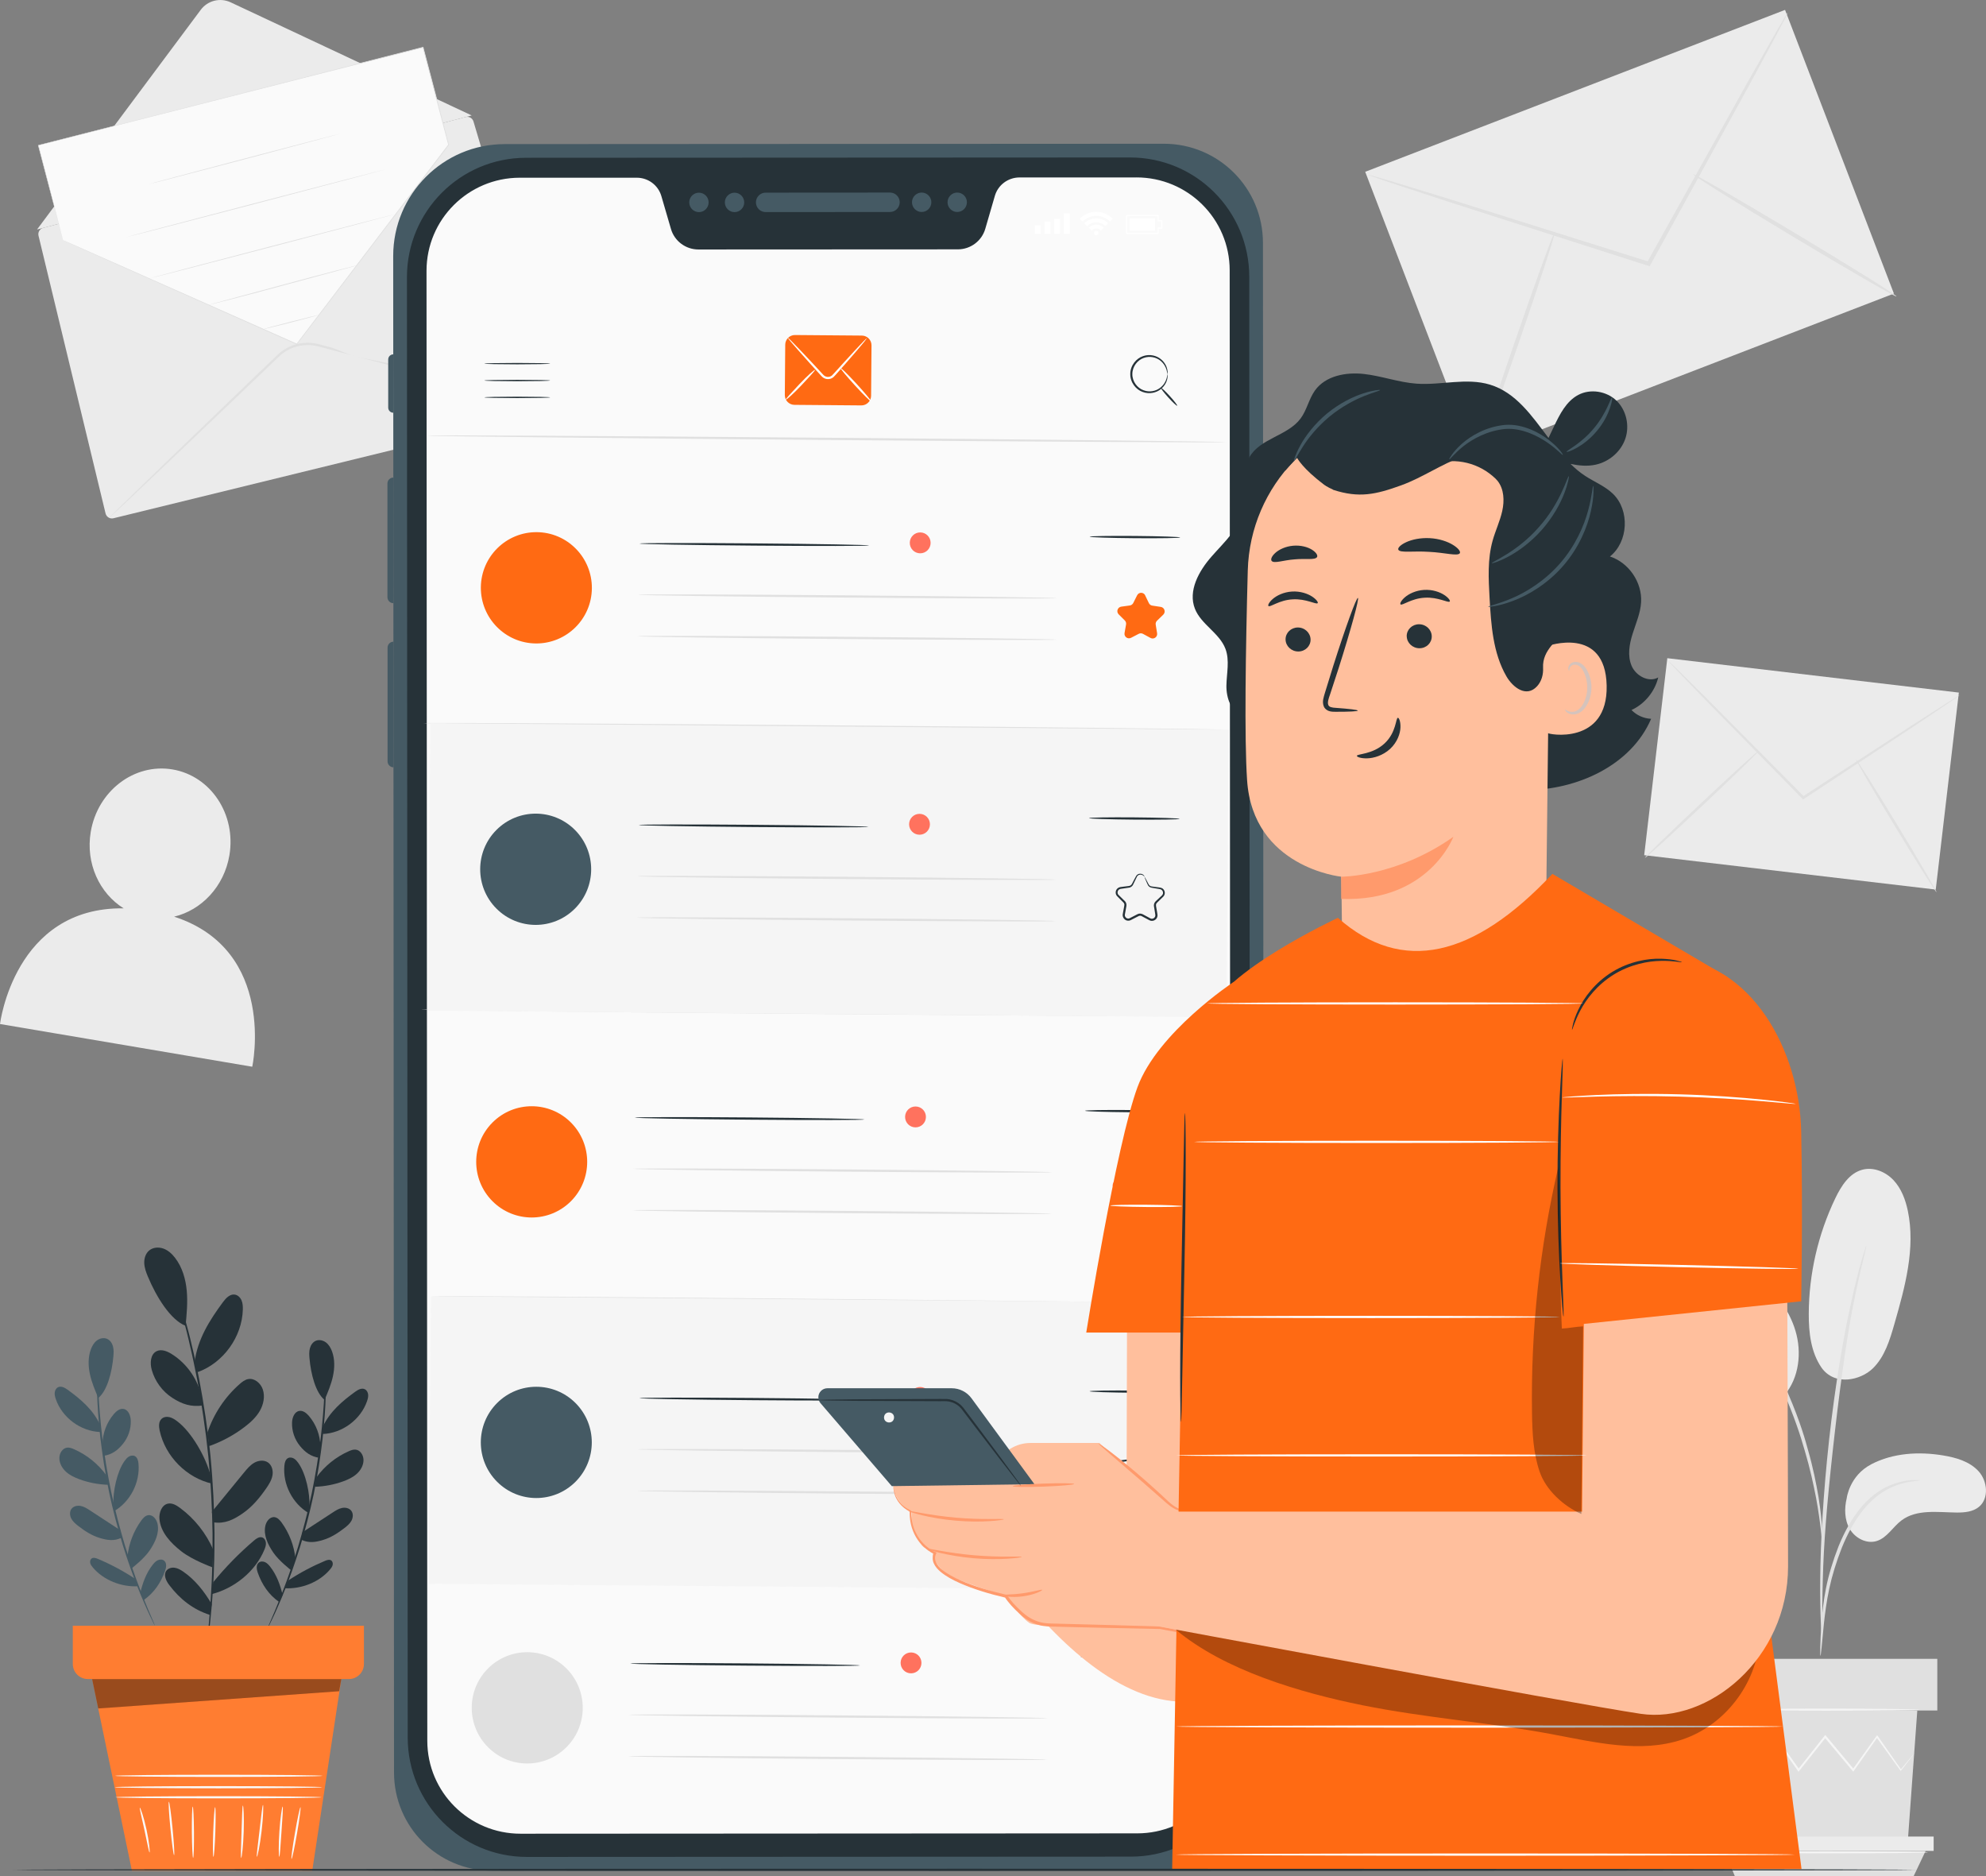 <svg width="360" height="340" viewBox="0 0 360 340" fill="none" xmlns="http://www.w3.org/2000/svg">
<rect x="0" y="0" width="360" height="340" fill="#808080" stroke="none"/>
<g clip-path="url(#clip0_1_16829)">
<path d="M7.842 41.296L84.393 21.211C85.01 21.047 85.65 21.407 85.829 22.024L100.983 72.956C101.178 73.605 100.788 74.293 100.125 74.449L20.57 93.924C19.93 94.08 19.29 93.689 19.134 93.048L6.984 42.727C6.828 42.093 7.21 41.46 7.835 41.296H7.842Z" fill="#EBEBEB"/>
<path d="M6.711 41.593L36.387 1.783C37.643 0.094 39.906 -0.469 41.81 0.422L85.501 20.922" fill="#EBEBEB"/>
<path d="M11.432 43.525L6.945 26.326L76.692 8.572L81.327 26.224L53.804 62.334L11.432 43.525Z" fill="#FAFAFA"/>
<path d="M11.432 43.525C11.432 43.525 11.697 43.634 12.213 43.861C12.727 44.088 13.485 44.416 14.468 44.854C16.442 45.73 19.345 47.013 23.044 48.647C30.441 51.925 41.03 56.617 53.82 62.288L53.75 62.303C61.717 51.846 71.136 39.481 81.264 26.185L81.249 26.248C80.593 23.745 79.891 21.078 79.189 18.387C78.315 15.071 77.456 11.787 76.621 8.588L76.707 8.635C47.749 16.002 22.591 22.392 6.953 26.365L6.984 26.318C8.397 31.754 9.513 36.048 10.27 38.988C10.652 40.459 10.941 41.593 11.136 42.359C11.229 42.742 11.307 43.032 11.354 43.227C11.401 43.423 11.424 43.525 11.424 43.525C11.424 43.525 11.393 43.431 11.346 43.235C11.292 43.04 11.214 42.75 11.12 42.375C10.917 41.608 10.621 40.482 10.23 39.02C9.458 36.079 8.326 31.777 6.898 26.349V26.31L6.93 26.302C22.56 22.314 47.718 15.9 76.668 8.509L76.739 8.494L76.754 8.564C77.597 11.763 78.455 15.04 79.329 18.364C80.039 21.055 80.734 23.721 81.389 26.224V26.256L81.374 26.287C71.237 39.583 61.811 51.94 53.843 62.397L53.812 62.436L53.765 62.42C40.976 56.727 30.387 52.018 22.989 48.726C19.298 47.075 16.403 45.785 14.429 44.909C13.445 44.471 12.696 44.135 12.181 43.9C11.674 43.673 11.417 43.548 11.417 43.548L11.432 43.525Z" fill="#E0E0E0"/>
<path d="M61.857 24.183C61.857 24.183 54.054 26.31 44.409 28.852C34.756 31.394 26.929 33.42 26.921 33.388C26.914 33.349 34.725 31.261 44.377 28.719C54.022 26.177 61.857 24.152 61.865 24.183H61.857Z" fill="#E0E0E0"/>
<path d="M69.996 30.674C69.996 30.674 59.462 33.498 46.446 36.9C33.422 40.302 22.864 43.024 22.856 42.985C22.848 42.946 33.391 40.161 46.414 36.759C59.43 33.357 69.996 30.635 70.004 30.674H69.996Z" fill="#E0E0E0"/>
<path d="M72.033 38.715C72.033 38.715 61.982 41.413 49.567 44.659C37.144 47.904 27.07 50.501 27.062 50.462C27.054 50.423 37.113 47.764 49.536 44.518C61.951 41.272 72.033 38.676 72.041 38.715H72.033Z" fill="#E0E0E0"/>
<path d="M64.986 48.03C64.986 48.03 64.963 48.037 64.916 48.053C64.861 48.069 64.791 48.092 64.713 48.116C64.526 48.17 64.26 48.241 63.925 48.335C63.23 48.522 62.239 48.788 61.014 49.125C58.548 49.789 55.162 50.704 51.416 51.713C47.671 52.738 44.268 53.63 41.802 54.263C40.577 54.576 39.586 54.826 38.884 55.006C38.548 55.092 38.283 55.155 38.088 55.202C38.002 55.217 37.932 55.233 37.877 55.248C37.831 55.256 37.807 55.264 37.807 55.256C37.807 55.256 37.831 55.248 37.877 55.233C37.932 55.217 38.002 55.194 38.08 55.17C38.267 55.115 38.533 55.045 38.868 54.951C39.563 54.764 40.554 54.498 41.779 54.161C44.245 53.497 47.632 52.581 51.377 51.573C55.123 50.548 58.525 49.664 60.991 49.023C62.216 48.71 63.215 48.46 63.909 48.28C64.245 48.194 64.51 48.131 64.705 48.084C64.791 48.069 64.861 48.053 64.916 48.037C64.963 48.03 64.986 48.022 64.986 48.03Z" fill="#E0E0E0"/>
<path d="M57.807 57.079C57.807 57.079 55.568 57.72 52.789 58.432C50.011 59.143 47.748 59.683 47.741 59.644C47.733 59.605 49.98 59.003 52.758 58.291C55.536 57.579 57.799 57.04 57.807 57.079Z" fill="#E0E0E0"/>
<path d="M100.788 74.004C100.788 74.004 100.702 74.004 100.546 73.964C100.382 73.925 100.148 73.871 99.844 73.8C99.228 73.644 98.322 73.417 97.16 73.128C94.834 72.525 91.471 71.657 87.32 70.586C83.168 69.499 78.229 68.2 72.743 66.761C70.004 66.034 67.124 65.275 64.136 64.485C62.645 64.086 61.124 63.688 59.586 63.281C59.204 63.179 58.814 63.077 58.424 62.976C58.033 62.874 57.643 62.765 57.261 62.686C56.489 62.522 55.693 62.499 54.904 62.585C53.32 62.765 51.822 63.461 50.683 64.516C49.528 65.619 48.396 66.706 47.281 67.77C45.049 69.905 42.895 71.962 40.843 73.925C36.73 77.844 33.032 81.371 29.918 84.335C26.797 87.284 24.276 89.669 22.528 91.327C21.654 92.141 20.968 92.782 20.507 93.212C20.273 93.423 20.094 93.58 19.977 93.697C19.852 93.807 19.789 93.853 19.782 93.853C19.774 93.853 19.828 93.783 19.945 93.666C20.062 93.549 20.226 93.376 20.453 93.15C20.905 92.704 21.569 92.047 22.419 91.21C24.144 89.536 26.633 87.112 29.715 84.124C32.805 81.144 36.489 77.593 40.577 73.652C42.622 71.681 44.776 69.616 47 67.473C48.115 66.401 49.255 65.314 50.41 64.212C51.611 63.093 53.196 62.358 54.865 62.17C55.7 62.076 56.543 62.108 57.362 62.28C57.776 62.366 58.158 62.475 58.549 62.577C58.939 62.678 59.321 62.78 59.711 62.882C61.248 63.289 62.661 64.102 64.151 64.493C67.132 65.291 70.113 65.651 72.86 66.386C78.338 67.856 83.27 69.186 87.413 70.296C91.549 71.423 94.897 72.338 97.222 72.971C98.377 73.292 99.274 73.55 99.883 73.722C100.179 73.808 100.414 73.878 100.57 73.925C100.726 73.972 100.804 74.004 100.804 74.011L100.788 74.004Z" fill="#E0E0E0"/>
<path d="M31.557 166.129C36.528 164.94 40.624 160.669 41.584 155.007C42.833 147.585 38.213 140.624 31.276 139.443C24.339 138.27 17.698 143.33 16.45 150.752C15.49 156.469 18.026 161.882 22.411 164.619C2.575 164.353 0 185.58 0 185.58L45.728 193.323C45.728 193.323 50.261 172.182 31.549 166.121L31.557 166.129Z" fill="#EBEBEB"/>
<path d="M323.576 1.792L247.468 31.135L267.199 82.547L343.308 53.204L323.576 1.792Z" fill="#EBEBEB"/>
<path d="M324.058 2.315C324.058 2.315 323.925 2.659 323.613 3.269C323.262 3.942 322.794 4.833 322.209 5.944C320.921 8.329 319.126 11.653 316.918 15.736C312.353 24.034 306.102 35.398 299.181 47.983L299.033 48.248L298.744 48.155C298.525 48.084 298.283 48.006 298.042 47.936C284.222 43.509 271.721 39.497 262.575 36.572C258.104 35.101 254.46 33.905 251.853 33.044C250.644 32.63 249.684 32.301 248.951 32.051C248.287 31.816 247.944 31.683 247.952 31.66C247.952 31.636 248.319 31.723 248.997 31.91C249.739 32.129 250.722 32.411 251.939 32.77C254.561 33.576 258.237 34.694 262.731 36.071C271.892 38.949 284.417 42.883 298.26 47.232C298.502 47.31 298.736 47.38 298.962 47.451L298.525 47.623C305.525 35.078 311.846 23.761 316.457 15.486C318.752 11.45 320.617 8.165 321.951 5.811C322.583 4.724 323.09 3.856 323.473 3.199C323.832 2.604 324.027 2.299 324.05 2.315H324.058Z" fill="#E0E0E0"/>
<path d="M267.686 83.068C267.491 82.998 270.511 73.746 274.428 62.397C278.346 51.048 281.678 41.906 281.873 41.968C282.068 42.039 279.048 51.291 275.131 62.639C271.213 73.988 267.881 83.131 267.694 83.068H267.686Z" fill="#E0E0E0"/>
<path d="M306.914 31.582C307.015 31.41 315.357 36.22 325.54 42.336C335.724 48.452 343.894 53.551 343.785 53.731C343.683 53.903 335.341 49.093 325.158 42.977C314.975 36.861 306.804 31.762 306.914 31.582Z" fill="#E0E0E0"/>
<path d="M302.233 119.284L298.042 154.983L350.889 161.215L355.08 125.515L302.233 119.284Z" fill="#EBEBEB"/>
<path d="M355.224 125.983C355.224 125.983 355.045 126.139 354.678 126.397C354.272 126.679 353.726 127.054 353.055 127.516C351.588 128.501 349.543 129.87 347.031 131.559C341.881 134.961 334.826 139.615 327.007 144.777L326.843 144.886L326.703 144.746C326.594 144.636 326.485 144.519 326.367 144.401C319.735 137.636 313.726 131.512 309.333 127.039C307.195 124.825 305.455 123.026 304.214 121.736C303.644 121.134 303.184 120.649 302.84 120.281C302.528 119.945 302.372 119.765 302.388 119.749C302.403 119.741 302.583 119.898 302.911 120.211C303.27 120.563 303.753 121.024 304.354 121.603C305.626 122.87 307.405 124.63 309.582 126.796C313.999 131.246 320.039 137.331 326.719 144.057C326.836 144.175 326.953 144.292 327.054 144.401L326.75 144.37C334.592 139.263 341.678 134.649 346.851 131.278C349.395 129.643 351.471 128.313 352.961 127.367C353.656 126.937 354.21 126.585 354.631 126.327C355.014 126.092 355.224 125.975 355.232 125.991L355.224 125.983Z" fill="#E0E0E0"/>
<path d="M298.189 155.445C298.096 155.351 302.645 150.924 308.349 145.567C314.054 140.209 318.751 135.939 318.837 136.041C318.931 136.134 314.381 140.561 308.677 145.927C302.973 151.284 298.283 155.554 298.189 155.453V155.445Z" fill="#E0E0E0"/>
<path d="M336.45 137.66C336.567 137.589 339.922 142.908 343.941 149.54C347.967 156.172 351.135 161.608 351.026 161.678C350.909 161.749 347.554 156.43 343.527 149.79C339.501 143.158 336.332 137.722 336.442 137.652L336.45 137.66Z" fill="#E0E0E0"/>
<path d="M339.22 265.355C343.176 263.306 347.842 263.04 352.236 263.767C354.6 264.159 357.058 264.87 358.666 266.646C360.273 268.421 360.577 271.549 358.728 273.082C357.628 273.99 356.098 274.13 354.678 274.115C351.237 274.076 347.421 273.466 344.674 275.546C343.106 276.727 342.06 278.698 340.187 279.277C338.353 279.848 336.286 278.761 335.31 277.102C334.335 275.444 334.304 273.372 334.756 271.503C334.756 271.503 335.232 267.428 339.22 265.363V265.355Z" fill="#EBEBEB"/>
<path d="M330.152 247.812C332.571 251.277 337.277 250.127 339.461 248.016C341.646 245.904 342.567 242.838 343.402 239.913C345.322 233.234 347.249 226.226 345.829 219.429C345.4 217.396 344.643 215.37 343.215 213.861C341.787 212.351 339.594 211.452 337.596 211.984C335.224 212.609 333.749 214.94 332.688 217.154C329.559 223.669 327.897 230.88 327.873 238.114C327.858 241.493 328.256 245.028 330.16 247.82" fill="#EBEBEB"/>
<path d="M323.504 252.787C326.133 249.658 326.633 245.098 325.462 241.18C324.292 237.262 321.654 233.93 318.603 231.208C315.029 228.017 310.839 225.538 306.328 223.95C304.549 223.324 302.676 222.832 300.804 223.012C298.931 223.191 297.042 224.153 296.168 225.819C294.873 228.291 296.114 231.286 297.456 233.727C299.82 238.036 302.513 242.15 305.517 246.037C307.936 249.158 310.706 252.239 314.389 253.655C318.072 255.063 321.896 254.898 323.855 252.341" fill="#EBEBEB"/>
<path d="M329.988 300.081C330.035 300.081 330.105 299.526 330.207 298.509C330.316 297.359 330.456 295.92 330.62 294.215C330.823 292.408 331.08 290.258 331.588 287.911C332.087 285.573 332.867 283.039 333.874 280.473C334.912 277.916 336.184 275.601 337.667 273.739C339.141 271.878 340.85 270.525 342.458 269.751C344.057 268.961 345.501 268.632 346.492 268.491C347.491 268.39 348.053 268.312 348.053 268.265C348.053 268.218 347.491 268.21 346.461 268.241C345.439 268.312 343.94 268.57 342.255 269.336C340.562 270.087 338.743 271.463 337.198 273.364C335.645 275.257 334.327 277.634 333.273 280.231C332.251 282.843 331.478 285.401 331.002 287.794C330.526 290.179 330.308 292.354 330.167 294.176C330.035 295.998 329.98 297.477 329.957 298.501C329.933 299.526 329.949 300.089 329.988 300.089V300.081Z" fill="#E0E0E0"/>
<path d="M330.285 296.773C330.285 296.773 330.324 296.522 330.324 296.045C330.324 295.498 330.324 294.802 330.324 293.957C330.324 292.143 330.324 289.522 330.417 286.277C330.581 279.793 331.135 272.824 332.212 262.993C333.227 253.749 334.6 242.987 336.036 235.995C336.348 234.407 336.66 232.968 336.949 231.717C337.23 230.457 337.464 229.378 337.698 228.502C337.893 227.673 338.057 227.008 338.182 226.469C338.283 225.999 338.33 225.757 338.307 225.749C338.283 225.749 338.197 225.976 338.057 226.437C337.901 226.961 337.698 227.626 337.448 228.439C337.183 229.308 336.902 230.387 336.59 231.638C336.262 232.89 335.919 234.313 335.583 235.901C334.155 242.236 332.649 251.097 331.557 260.952C330.48 270.807 329.996 279.777 329.949 286.269C329.91 289.515 329.98 292.15 330.058 293.957C330.113 294.802 330.152 295.498 330.183 296.045C330.222 296.522 330.246 296.773 330.269 296.773H330.285Z" fill="#E0E0E0"/>
<path d="M330.332 279.472C330.378 279.472 330.371 278.698 330.316 277.29C330.238 275.89 330.043 273.857 329.653 271.377C329.231 268.898 328.654 265.957 327.733 262.766C327.335 261.304 326.399 257.808 324.136 252.575C321.155 245.49 317.105 239.694 313.578 236.104C312.751 235.15 311.83 234.462 311.096 233.789C310.714 233.468 310.378 233.148 310.035 232.89C309.692 232.655 309.372 232.428 309.075 232.225C307.913 231.427 307.265 231.013 307.242 231.052C307.14 231.193 309.84 232.788 313.25 236.425C316.645 240.054 320.585 245.81 323.543 252.841C325.189 256.65 326.344 260.052 327.156 262.938C328.1 266.106 328.724 269.015 329.2 271.471C329.653 273.927 329.91 275.937 330.066 277.329C330.199 278.721 330.285 279.496 330.332 279.488V279.472Z" fill="#E0E0E0"/>
<path d="M313.64 309.998L315.372 333.751H345.821L347.546 309.998H313.64Z" fill="#E0E0E0"/>
<path d="M351.174 300.628H310.698V309.99H351.174V300.628Z" fill="#E0E0E0"/>
<path d="M310.698 332.836V335.432H312.602H350.511V332.836H310.698Z" fill="#EBEBEB"/>
<path d="M314.467 340L312.602 335.432H349.059L346.89 340H314.467Z" fill="#E0E0E0"/>
<path d="M346.984 317.757C346.984 317.757 346.945 317.835 346.843 317.976C346.726 318.14 346.57 318.335 346.391 318.578C345.962 319.133 345.361 319.892 344.619 320.854L344.541 320.956L344.463 320.846C343.348 319.298 341.857 317.233 340.109 314.808H340.359C339.063 316.646 337.62 318.695 336.067 320.893L335.934 321.081L335.786 320.901C334.202 319.016 332.485 316.959 330.698 314.832H330.995C330.909 314.941 330.808 315.058 330.714 315.184C329.138 317.17 327.608 319.086 326.165 320.901L326.016 321.089L325.876 320.893C324.331 318.703 322.887 316.654 321.584 314.808L321.834 314.824C319.719 317.241 317.924 319.29 316.551 320.862L316.457 320.971L316.387 320.854C315.692 319.681 315.138 318.742 314.733 318.07C314.561 317.765 314.42 317.522 314.311 317.327C314.218 317.155 314.171 317.068 314.179 317.061C314.186 317.061 314.249 317.139 314.358 317.295C314.483 317.483 314.639 317.718 314.826 318.007C315.248 318.672 315.833 319.595 316.566 320.744L316.403 320.729C317.76 319.141 319.524 317.061 321.607 314.62L321.74 314.464L321.857 314.628C323.176 316.466 324.627 318.508 326.188 320.69H325.899C327.343 318.867 328.864 316.943 330.441 314.957C330.534 314.839 330.636 314.714 330.722 314.605L330.87 314.425L331.018 314.605C332.797 316.74 334.514 318.789 336.09 320.682H335.809C337.378 318.508 338.829 316.466 340.14 314.636L340.265 314.456L340.39 314.636C342.107 317.092 343.566 319.18 344.658 320.744H344.502C345.283 319.806 345.899 319.063 346.344 318.523C346.547 318.289 346.711 318.101 346.836 317.952C346.953 317.827 347.015 317.765 347.015 317.765L346.984 317.757Z" fill="#F5F5F5"/>
<path d="M347.975 309.842C347.975 309.943 340.343 310.029 330.94 310.029C321.537 310.029 313.897 309.943 313.897 309.842C313.897 309.74 321.521 309.654 330.94 309.654C340.359 309.654 347.975 309.74 347.975 309.842Z" fill="#F5F5F5"/>
<path d="M349.512 335.691C349.512 335.792 341.225 335.878 330.995 335.878C320.765 335.878 312.478 335.792 312.478 335.691C312.478 335.589 320.765 335.503 330.995 335.503C341.225 335.503 349.512 335.589 349.512 335.691Z" fill="#F5F5F5"/>
<path d="M210.924 338.96L89.184 339.022C79.383 339.022 71.431 331.068 71.424 321.245L71.275 46.403C71.275 35.203 80.327 26.115 91.502 26.115L210.987 26.052C220.897 26.052 228.934 34.092 228.934 44.025L229.083 320.744C229.083 330.802 220.959 338.96 210.924 338.96Z" fill="#455A64"/>
<path d="M73.906 314.902L73.765 50.243C73.765 38.292 83.418 28.602 95.341 28.594L204.854 28.539C216.777 28.539 226.446 38.214 226.453 50.165L226.594 314.824C226.594 326.774 216.941 336.465 205.018 336.473L95.505 336.527C83.582 336.527 73.913 326.853 73.906 314.902Z" fill="#263238"/>
<path d="M138.783 38.433C137.815 38.433 137.027 37.643 137.027 36.673C137.027 35.703 137.815 34.913 138.783 34.913L161.334 34.898C162.302 34.898 163.09 35.688 163.09 36.658C163.09 37.627 162.302 38.417 161.334 38.417L138.783 38.433Z" fill="#455A64"/>
<path d="M126.695 38.441C125.728 38.441 124.939 37.651 124.939 36.681C124.939 35.711 125.728 34.921 126.695 34.921C127.663 34.921 128.451 35.711 128.451 36.681C128.451 37.651 127.663 38.441 126.703 38.441H126.695Z" fill="#455A64"/>
<path d="M133.149 38.441C132.181 38.441 131.393 37.651 131.393 36.681C131.393 35.711 132.181 34.921 133.149 34.921C134.116 34.921 134.905 35.711 134.905 36.681C134.905 37.651 134.116 38.441 133.157 38.441H133.149Z" fill="#455A64"/>
<path d="M173.516 38.417C172.548 38.417 171.76 37.627 171.76 36.658C171.76 35.688 172.548 34.898 173.516 34.898C174.483 34.898 175.271 35.688 175.271 36.658C175.271 37.627 174.483 38.417 173.523 38.417H173.516Z" fill="#455A64"/>
<path d="M167.07 38.417C166.102 38.417 165.314 37.627 165.314 36.658C165.314 35.688 166.102 34.898 167.07 34.898C168.037 34.898 168.825 35.688 168.825 36.658C168.825 37.627 168.037 38.417 167.078 38.417H167.07Z" fill="#455A64"/>
<path d="M206.001 32.16H184.775C182.715 32.176 180.905 33.529 180.335 35.5L178.603 41.46C177.963 43.665 175.934 45.19 173.624 45.19L126.601 45.214C124.299 45.214 122.263 43.697 121.623 41.491L119.883 35.531C119.305 33.56 117.495 32.207 115.435 32.207H94.21C84.877 32.223 77.315 39.77 77.315 49.078L77.456 315.481C77.456 324.788 85.033 332.327 94.366 332.32L206.149 332.257C215.482 332.257 223.043 324.702 223.043 315.395L222.903 48.992C222.903 39.684 215.326 32.145 205.993 32.153L206.001 32.16Z" fill="#FAFAFA"/>
<path d="M228.958 94.049C229.528 94.049 229.988 94.51 229.988 95.081L230.004 128.97C230.004 129.541 229.543 130.003 228.974 130.003L228.958 94.041V94.049Z" fill="#455A64"/>
<path d="M71.323 116.292C70.729 116.292 70.253 116.777 70.253 117.364V137.988C70.261 138.582 70.745 139.06 71.338 139.06L71.323 116.292Z" fill="#455A64"/>
<path d="M71.299 86.549C70.706 86.549 70.23 87.034 70.23 87.62V108.244C70.238 108.839 70.722 109.316 71.315 109.316L71.299 86.549Z" fill="#455A64"/>
<path d="M71.291 64.219C70.784 64.219 70.371 64.634 70.371 65.142V73.878C70.371 74.387 70.792 74.801 71.299 74.801V64.211L71.291 64.219Z" fill="#455A64"/>
<path d="M188.646 40.842H187.561V42.367H188.646V40.842Z" fill="white"/>
<path d="M190.402 40.161H189.317V42.359H190.402V40.161Z" fill="white"/>
<path d="M192.165 39.653H191.081V42.359H192.165V39.653Z" fill="white"/>
<path d="M193.928 38.668H192.844V42.359H193.928V38.668Z" fill="white"/>
<path d="M209.917 42.43H204.479C204.268 42.43 204.088 42.258 204.088 42.039V39.333C204.088 39.114 204.26 38.941 204.471 38.941H209.91C209.91 38.941 209.964 38.941 209.98 38.965C209.996 38.98 210.011 39.012 210.011 39.035V39.927H210.596C210.651 39.927 210.698 39.974 210.698 40.029V41.335C210.698 41.389 210.651 41.436 210.596 41.436H210.011V42.328C210.011 42.383 209.964 42.43 209.91 42.43H209.917ZM209.816 39.137H204.479C204.377 39.137 204.291 39.223 204.291 39.333V42.039C204.291 42.14 204.377 42.226 204.486 42.226H209.824V41.327C209.824 41.272 209.871 41.225 209.925 41.225H210.511V40.122H209.925C209.871 40.122 209.824 40.075 209.824 40.021V39.129L209.816 39.137Z" fill="white"/>
<path d="M204.736 41.788L204.728 39.583H209.371V40.576V40.787V41.781L204.736 41.788Z" fill="white"/>
<path d="M199.11 42.226C199.11 42.007 198.93 41.827 198.712 41.827C198.493 41.827 198.314 42.007 198.314 42.226C198.314 42.445 198.493 42.625 198.712 42.625C198.93 42.625 199.11 42.445 199.11 42.226Z" fill="white"/>
<path d="M197.362 41.264L197.869 41.773C198.088 41.554 198.384 41.421 198.72 41.421C199.047 41.421 199.352 41.554 199.57 41.773L200.077 41.264C199.726 40.92 199.25 40.701 198.72 40.701C198.189 40.701 197.713 40.92 197.362 41.264Z" fill="white"/>
<path d="M198.712 39.567C197.869 39.567 197.112 39.911 196.558 40.467L197.065 40.975C197.487 40.553 198.072 40.287 198.712 40.287C199.352 40.287 199.937 40.545 200.358 40.967L200.866 40.459C200.312 39.903 199.555 39.567 198.712 39.567Z" fill="white"/>
<path d="M195.731 39.638L196.238 40.146C196.87 39.512 197.744 39.121 198.712 39.114C199.679 39.114 200.553 39.505 201.186 40.138L201.693 39.63C200.928 38.863 199.875 38.394 198.712 38.394C197.549 38.394 196.496 38.871 195.731 39.638Z" fill="white"/>
<path d="M107.288 106.61C107.241 112.178 102.699 116.652 97.143 116.613C91.587 116.566 87.124 112.014 87.163 106.445C87.21 100.877 91.751 96.403 97.307 96.442C102.863 96.489 107.327 101.041 107.288 106.61Z" fill="#FF6A13"/>
<path d="M157.573 98.851C157.573 98.961 148.24 98.976 136.73 98.882C125.22 98.788 115.887 98.617 115.895 98.507C115.895 98.397 125.228 98.382 136.738 98.476C148.248 98.57 157.573 98.742 157.573 98.851Z" fill="#263238"/>
<path d="M191.58 108.409C191.58 108.518 174.569 108.471 153.585 108.299C132.602 108.127 115.591 107.892 115.591 107.783C115.591 107.673 132.602 107.72 153.585 107.892C174.561 108.064 191.572 108.299 191.572 108.409H191.58Z" fill="#E0E0E0"/>
<path d="M191.517 115.925C191.517 116.034 174.506 115.987 153.523 115.815C132.54 115.643 115.528 115.409 115.528 115.299C115.528 115.19 132.54 115.236 153.523 115.409C174.498 115.581 191.51 115.815 191.51 115.925H191.517Z" fill="#E0E0E0"/>
<path d="M213.944 97.404C213.944 97.514 210.269 97.576 205.727 97.537C201.193 97.498 197.518 97.381 197.518 97.263C197.518 97.154 201.193 97.091 205.735 97.13C210.269 97.17 213.944 97.287 213.944 97.404Z" fill="#263238"/>
<path d="M207.577 107.892L208.256 109.3C208.373 109.543 208.599 109.715 208.872 109.754L210.417 109.988C211.088 110.09 211.354 110.919 210.862 111.396L209.738 112.483C209.543 112.671 209.449 112.945 209.496 113.211L209.746 114.759C209.855 115.432 209.145 115.94 208.552 115.612L207.179 114.869C206.945 114.744 206.656 114.736 206.414 114.869L205.025 115.588C204.424 115.901 203.722 115.385 203.847 114.712L204.12 113.172C204.167 112.906 204.081 112.632 203.894 112.444L202.785 111.342C202.302 110.864 202.575 110.035 203.254 109.942L204.799 109.73C205.064 109.691 205.298 109.527 205.423 109.285L206.125 107.885C206.43 107.275 207.296 107.282 207.592 107.9L207.577 107.892Z" fill="#FF6A13"/>
<path d="M168.692 98.397C168.685 99.446 167.834 100.282 166.788 100.275C165.743 100.267 164.908 99.414 164.916 98.366C164.923 97.318 165.774 96.481 166.82 96.489C167.865 96.497 168.7 97.35 168.692 98.397Z" fill="#FF725E"/>
<path d="M222.341 80.127C222.341 80.237 189.832 80.065 149.746 79.736C109.645 79.408 77.151 79.048 77.151 78.939C77.151 78.829 109.652 79.001 149.754 79.33C189.84 79.658 222.341 80.018 222.341 80.127Z" fill="#E0E0E0"/>
<path d="M221.911 132.24C221.911 132.349 189.403 132.177 149.317 131.849C109.215 131.52 76.722 131.16 76.722 131.051C76.722 130.941 109.223 131.113 149.325 131.442C189.41 131.77 221.911 132.13 221.911 132.24Z" fill="#E0E0E0"/>
<path d="M103.493 217.691C107.421 213.754 107.421 207.371 103.493 203.434C99.564 199.497 93.196 199.497 89.268 203.434C85.34 207.371 85.34 213.754 89.268 217.691C93.196 221.628 99.564 221.628 103.493 217.691Z" fill="#FF6A13"/>
<path d="M156.722 202.888C156.722 202.997 147.389 203.013 135.879 202.919C124.369 202.825 115.037 202.653 115.044 202.544C115.052 202.434 124.377 202.418 135.887 202.512C147.397 202.606 156.722 202.778 156.722 202.888Z" fill="#263238"/>
<path d="M190.729 212.445C190.729 212.555 173.718 212.508 152.735 212.336C131.752 212.164 114.74 211.929 114.74 211.82C114.74 211.71 131.752 211.757 152.735 211.929C173.71 212.101 190.722 212.336 190.722 212.445H190.729Z" fill="#E0E0E0"/>
<path d="M190.667 219.961C190.667 220.071 173.655 220.024 152.672 219.852C131.689 219.68 114.678 219.445 114.678 219.336C114.678 219.226 131.689 219.273 152.672 219.445C173.648 219.617 190.659 219.852 190.659 219.961H190.667Z" fill="#E0E0E0"/>
<path d="M213.094 201.441C213.094 201.55 209.418 201.613 204.877 201.574C200.343 201.535 196.667 201.417 196.667 201.3C196.667 201.191 200.343 201.128 204.884 201.167C209.418 201.206 213.094 201.324 213.094 201.441Z" fill="#263238"/>
<path d="M206.726 211.929L207.405 213.337C207.522 213.579 207.748 213.751 208.021 213.79L209.567 214.025C210.238 214.127 210.503 214.956 210.011 215.433L208.888 216.52C208.693 216.708 208.599 216.981 208.646 217.247L208.895 218.796C209.005 219.469 208.295 219.977 207.702 219.648L206.328 218.905C206.094 218.78 205.805 218.773 205.563 218.905L204.174 219.625C203.574 219.938 202.871 219.422 202.996 218.749L203.269 217.208C203.316 216.942 203.23 216.669 203.043 216.481L201.935 215.378C201.451 214.901 201.724 214.072 202.403 213.978L203.948 213.767C204.213 213.728 204.448 213.564 204.572 213.321L205.275 211.921C205.579 211.311 206.445 211.319 206.742 211.937L206.726 211.929Z" fill="#FF725E"/>
<path d="M167.842 202.434C167.834 203.482 166.983 204.319 165.938 204.311C164.892 204.303 164.057 203.451 164.065 202.403C164.073 201.355 164.923 200.518 165.969 200.526C167.015 200.534 167.85 201.386 167.842 202.434Z" fill="#FF725E"/>
<path d="M221.49 184.164C221.49 184.273 188.981 184.101 148.895 183.773C108.794 183.444 76.301 183.085 76.301 182.975C76.301 182.866 108.802 183.038 148.903 183.366C188.989 183.695 221.49 184.055 221.49 184.164Z" fill="#E0E0E0"/>
<path d="M221.061 236.276C221.061 236.386 189.059 236.174 149.59 235.807C110.113 235.431 78.119 235.04 78.119 234.931C78.119 234.821 110.113 235.033 149.59 235.4C189.052 235.776 221.053 236.167 221.053 236.276H221.061Z" fill="#E0E0E0"/>
<path d="M105.634 309.591C105.587 315.16 101.046 319.634 95.49 319.595C89.933 319.548 85.47 314.996 85.509 309.427C85.548 303.859 90.097 299.385 95.653 299.424C101.209 299.471 105.673 304.023 105.634 309.591Z" fill="#E0E0E0"/>
<path d="M155.911 301.825C155.911 301.934 146.578 301.95 135.068 301.856C123.558 301.762 114.226 301.59 114.233 301.481C114.233 301.371 123.566 301.356 135.076 301.45C146.586 301.543 155.911 301.715 155.911 301.825Z" fill="#263238"/>
<path d="M189.918 311.39C189.918 311.5 172.906 311.453 151.923 311.281C130.94 311.109 113.929 310.874 113.929 310.765C113.929 310.655 130.94 310.702 151.923 310.874C172.899 311.046 189.91 311.281 189.91 311.39H189.918Z" fill="#E0E0E0"/>
<path d="M189.863 318.906C189.863 319.016 172.852 318.969 151.869 318.797C130.885 318.625 113.874 318.39 113.874 318.281C113.874 318.171 130.885 318.218 151.869 318.39C172.844 318.562 189.855 318.797 189.855 318.906H189.863Z" fill="#E0E0E0"/>
<path d="M212.29 300.386C212.29 300.495 208.615 300.558 204.073 300.519C199.54 300.48 195.864 300.362 195.864 300.245C195.864 300.136 199.54 300.073 204.081 300.112C208.615 300.151 212.29 300.269 212.29 300.386Z" fill="#263238"/>
<path d="M167.031 301.379C167.023 302.427 166.172 303.264 165.127 303.256C164.081 303.248 163.246 302.396 163.254 301.348C163.262 300.3 164.112 299.463 165.158 299.471C166.204 299.479 167.039 300.331 167.031 301.379Z" fill="#FF725E"/>
<path d="M222.723 132.25L78.015 131.06L77.588 183.163L222.297 184.353L222.723 132.25Z" fill="#F5F5F5"/>
<path d="M104.215 164.664C108.143 160.727 108.143 154.344 104.215 150.407C100.287 146.47 93.918 146.47 89.99 150.407C86.062 154.344 86.062 160.727 89.99 164.664C93.918 168.601 100.287 168.601 104.215 164.664Z" fill="#455A64"/>
<path d="M157.44 149.853C157.44 149.962 148.107 149.978 136.597 149.884C125.087 149.79 115.754 149.618 115.762 149.509C115.762 149.399 125.095 149.383 136.605 149.477C148.115 149.571 157.44 149.743 157.44 149.853Z" fill="#263238"/>
<path d="M191.455 159.418C191.455 159.527 174.444 159.481 153.46 159.308C132.477 159.136 115.466 158.902 115.466 158.792C115.466 158.683 132.477 158.73 153.46 158.902C174.436 159.074 191.447 159.308 191.447 159.418H191.455Z" fill="#E0E0E0"/>
<path d="M191.392 166.926C191.392 167.036 174.381 166.989 153.398 166.817C132.415 166.645 115.403 166.41 115.403 166.301C115.403 166.191 132.415 166.238 153.398 166.41C174.373 166.582 191.385 166.817 191.385 166.926H191.392Z" fill="#E0E0E0"/>
<path d="M213.819 148.406C213.819 148.515 210.144 148.578 205.602 148.539C201.068 148.5 197.393 148.382 197.393 148.265C197.393 148.156 201.068 148.093 205.61 148.132C210.144 148.171 213.819 148.288 213.819 148.406Z" fill="#263238"/>
<path d="M207.452 158.894C207.452 158.894 207.389 158.808 207.249 158.691C207.116 158.573 206.843 158.448 206.523 158.534C206.367 158.581 206.203 158.683 206.109 158.855C206.016 159.035 205.914 159.269 205.797 159.496C205.68 159.731 205.563 159.981 205.438 160.239C205.337 160.529 205.025 160.834 204.65 160.865C204.33 160.912 203.995 160.967 203.644 161.013C203.472 161.037 203.292 161.068 203.113 161.092C202.965 161.115 202.832 161.193 202.731 161.311C202.536 161.545 202.512 161.929 202.738 162.163C203.027 162.445 203.324 162.742 203.628 163.039L203.862 163.266C203.948 163.344 204.042 163.461 204.096 163.587C204.221 163.813 204.198 164.165 204.151 164.353C204.073 164.799 203.995 165.252 203.909 165.714C203.823 166.082 204.12 166.457 204.494 166.465C204.674 166.488 204.838 166.371 205.072 166.254C205.29 166.144 205.509 166.027 205.727 165.917C205.961 165.816 206.125 165.675 206.445 165.589C206.734 165.511 207.093 165.644 207.272 165.761C207.694 165.988 208.115 166.214 208.521 166.433C208.841 166.613 209.27 166.433 209.387 166.097C209.457 165.933 209.418 165.777 209.387 165.542C209.356 165.323 209.317 165.112 209.285 164.901C209.254 164.689 209.223 164.478 209.184 164.275C209.137 164.04 209.184 163.759 209.317 163.555C209.465 163.328 209.621 163.235 209.761 163.086C209.902 162.953 210.042 162.82 210.183 162.687C210.323 162.554 210.456 162.429 210.596 162.304C210.713 162.194 210.784 162.069 210.815 161.929C210.87 161.647 210.721 161.35 210.487 161.217C210.269 161.099 209.91 161.092 209.637 161.029C209.348 160.982 209.083 160.935 208.825 160.888C208.56 160.865 208.287 160.716 208.146 160.513C208.006 160.294 207.959 160.122 207.873 159.95C207.576 159.285 207.428 158.91 207.452 158.894C207.475 158.878 207.678 159.23 208.013 159.879C208.099 160.028 208.185 160.247 208.294 160.388C208.419 160.544 208.607 160.646 208.856 160.661C209.114 160.693 209.387 160.732 209.676 160.771C209.972 160.834 210.253 160.802 210.628 160.959C210.971 161.131 211.197 161.553 211.127 161.975C211.096 162.187 210.979 162.39 210.83 162.531C210.698 162.664 210.565 162.789 210.425 162.922C210.284 163.055 210.152 163.188 210.011 163.328C209.878 163.469 209.699 163.61 209.629 163.727C209.543 163.868 209.52 164.025 209.551 164.197C209.582 164.4 209.621 164.611 209.66 164.822C209.699 165.034 209.73 165.252 209.769 165.464C209.8 165.659 209.871 165.956 209.761 166.222C209.582 166.762 208.887 167.067 208.357 166.778C207.943 166.559 207.522 166.332 207.093 166.105C206.874 165.972 206.734 165.933 206.539 165.972C206.383 166.003 206.133 166.168 205.922 166.261C205.704 166.379 205.485 166.488 205.267 166.598C205.15 166.652 205.064 166.707 204.931 166.77C204.798 166.832 204.642 166.864 204.486 166.856C203.862 166.856 203.386 166.199 203.527 165.628C203.612 165.166 203.69 164.713 203.776 164.275C203.831 164.032 203.831 163.907 203.761 163.735C203.706 163.594 203.534 163.461 203.378 163.297C203.074 162.992 202.777 162.687 202.489 162.398C202.138 162.022 202.177 161.42 202.489 161.084C202.645 160.912 202.855 160.802 203.074 160.763C203.261 160.74 203.441 160.716 203.612 160.693C203.964 160.646 204.299 160.607 204.627 160.568C204.908 160.536 205.111 160.364 205.228 160.106C205.36 159.848 205.493 159.606 205.61 159.371C205.735 159.136 205.836 158.933 205.961 158.73C206.094 158.519 206.312 158.401 206.5 158.362C206.898 158.284 207.194 158.464 207.319 158.612C207.452 158.769 207.467 158.878 207.459 158.878L207.452 158.894Z" fill="#263238"/>
<path d="M168.568 149.399C168.56 150.447 167.71 151.284 166.664 151.276C165.618 151.268 164.783 150.416 164.791 149.368C164.799 148.32 165.649 147.483 166.695 147.491C167.741 147.499 168.576 148.351 168.568 149.399Z" fill="#FF725E"/>
<path d="M222.825 236.112L78.116 234.922L77.69 287.025L222.398 288.215L222.825 236.112Z" fill="#F5F5F5"/>
<path d="M104.327 268.532C108.255 264.595 108.255 258.212 104.327 254.275C100.399 250.338 94.03 250.338 90.102 254.275C86.174 258.212 86.174 264.595 90.102 268.532C94.03 272.47 100.399 272.47 104.327 268.532Z" fill="#455A64"/>
<path d="M157.558 253.725C157.558 253.835 148.225 253.85 136.715 253.756C125.205 253.663 115.872 253.49 115.88 253.381C115.88 253.272 125.213 253.256 136.723 253.35C148.233 253.444 157.558 253.616 157.558 253.725Z" fill="#263238"/>
<path d="M191.565 263.283C191.565 263.392 174.553 263.345 153.57 263.173C132.587 263.001 115.576 262.766 115.576 262.657C115.576 262.547 132.587 262.594 153.57 262.766C174.546 262.938 191.557 263.173 191.557 263.283H191.565Z" fill="#E0E0E0"/>
<path d="M191.502 270.799C191.502 270.908 174.491 270.861 153.508 270.689C132.524 270.517 115.513 270.282 115.513 270.173C115.513 270.063 132.524 270.11 153.508 270.282C174.483 270.454 191.494 270.689 191.494 270.799H191.502Z" fill="#E0E0E0"/>
<path d="M213.929 252.278C213.929 252.388 210.254 252.45 205.712 252.411C201.178 252.372 197.503 252.255 197.503 252.137C197.503 252.028 201.178 251.965 205.72 252.005C210.254 252.044 213.929 252.161 213.929 252.278Z" fill="#263238"/>
<path d="M207.561 262.766C207.561 262.766 207.499 262.68 207.359 262.563C207.226 262.446 206.953 262.321 206.633 262.407C206.477 262.454 206.313 262.555 206.219 262.727C206.126 262.907 206.024 263.142 205.907 263.369C205.79 263.603 205.673 263.853 205.548 264.112C205.447 264.401 205.135 264.706 204.76 264.737C204.44 264.784 204.105 264.839 203.753 264.886C203.582 264.909 203.402 264.941 203.223 264.964C203.075 264.988 202.942 265.066 202.84 265.183C202.645 265.418 202.622 265.801 202.848 266.036C203.137 266.317 203.434 266.614 203.738 266.912L203.972 267.138C204.058 267.217 204.151 267.334 204.206 267.459C204.331 267.686 204.307 268.038 204.261 268.226C204.183 268.671 204.105 269.125 204.019 269.586C203.933 269.954 204.229 270.329 204.604 270.337C204.784 270.361 204.947 270.243 205.181 270.126C205.4 270.017 205.618 269.899 205.837 269.79C206.071 269.688 206.235 269.547 206.555 269.461C206.844 269.383 207.203 269.516 207.382 269.633C207.803 269.86 208.225 270.087 208.631 270.306C208.95 270.486 209.38 270.306 209.497 269.97C209.567 269.805 209.528 269.649 209.497 269.414C209.466 269.195 209.426 268.984 209.395 268.773C209.364 268.562 209.333 268.351 209.294 268.147C209.247 267.913 209.294 267.631 209.426 267.428C209.575 267.201 209.731 267.107 209.871 266.958C210.012 266.826 210.152 266.693 210.293 266.56C210.433 266.427 210.566 266.301 210.706 266.176C210.823 266.067 210.894 265.942 210.925 265.801C210.979 265.519 210.831 265.222 210.597 265.089C210.379 264.972 210.02 264.964 209.746 264.902C209.458 264.855 209.192 264.808 208.935 264.761C208.67 264.737 208.396 264.589 208.256 264.385C208.116 264.166 208.069 263.994 207.983 263.822C207.686 263.157 207.538 262.782 207.561 262.774C207.585 262.759 207.788 263.11 208.123 263.76C208.209 263.908 208.295 264.127 208.404 264.268C208.529 264.424 208.716 264.526 208.966 264.542C209.224 264.573 209.497 264.612 209.785 264.651C210.082 264.714 210.363 264.683 210.737 264.839C211.081 265.011 211.307 265.433 211.237 265.856C211.206 266.067 211.089 266.27 210.94 266.411C210.808 266.544 210.675 266.669 210.535 266.802C210.394 266.935 210.261 267.068 210.121 267.209C209.988 267.35 209.809 267.49 209.739 267.608C209.653 267.748 209.629 267.905 209.661 268.077C209.692 268.28 209.731 268.491 209.77 268.703C209.809 268.914 209.84 269.133 209.879 269.344C209.91 269.539 209.981 269.837 209.871 270.103C209.692 270.642 208.997 270.947 208.467 270.658C208.053 270.439 207.632 270.212 207.203 269.985C206.984 269.852 206.844 269.813 206.648 269.852C206.492 269.884 206.243 270.048 206.032 270.142C205.814 270.259 205.595 270.368 205.377 270.478C205.259 270.533 205.174 270.587 205.041 270.65C204.908 270.713 204.752 270.744 204.596 270.736C203.972 270.736 203.496 270.079 203.636 269.508C203.722 269.047 203.8 268.593 203.886 268.155C203.941 267.913 203.941 267.788 203.871 267.615C203.816 267.475 203.644 267.342 203.488 267.177C203.184 266.872 202.887 266.567 202.599 266.278C202.247 265.903 202.286 265.3 202.599 264.964C202.755 264.792 202.965 264.683 203.184 264.643C203.371 264.62 203.551 264.596 203.722 264.573C204.073 264.526 204.409 264.487 204.737 264.448C205.018 264.417 205.22 264.245 205.338 263.986C205.47 263.728 205.603 263.486 205.72 263.251C205.845 263.017 205.946 262.813 206.071 262.61C206.204 262.399 206.422 262.281 206.609 262.242C207.007 262.164 207.304 262.344 207.429 262.493C207.561 262.649 207.577 262.759 207.569 262.759L207.561 262.766Z" fill="#263238"/>
<path d="M168.677 253.272C168.669 254.32 167.819 255.156 166.773 255.149C165.728 255.141 164.893 254.288 164.9 253.24C164.908 252.192 165.759 251.355 166.804 251.363C167.85 251.371 168.685 252.224 168.677 253.272Z" fill="#FF725E"/>
<path d="M156.235 60.816L144.109 60.717C143.14 60.709 142.347 61.49 142.339 62.462L142.264 71.597C142.256 72.569 143.036 73.363 144.006 73.371L156.132 73.471C157.101 73.478 157.894 72.697 157.902 71.725L157.977 62.59C157.984 61.619 157.205 60.824 156.235 60.816Z" fill="#FF6A13"/>
<path d="M157.136 61.294C157.136 61.294 156.987 61.544 156.652 61.951C156.316 62.358 155.832 62.937 155.224 63.648C154.584 64.383 153.858 65.213 153.07 66.128C152.656 66.597 152.227 67.082 151.782 67.582C151.541 67.84 151.369 68.083 151.065 68.357C150.76 68.615 150.339 68.748 149.933 68.701C149.527 68.669 149.137 68.435 148.895 68.145C148.661 67.887 148.427 67.637 148.201 67.387C147.748 66.886 147.319 66.409 146.898 65.948C146.094 65.048 145.353 64.219 144.713 63.5C144.096 62.796 143.597 62.225 143.261 61.826C142.926 61.427 142.746 61.192 142.77 61.177C142.793 61.161 143.004 61.349 143.378 61.724C143.753 62.1 144.276 62.639 144.923 63.312C145.587 64.016 146.344 64.822 147.179 65.705C147.6 66.159 148.045 66.636 148.497 67.129C148.724 67.379 148.958 67.629 149.192 67.879C149.402 68.122 149.66 68.271 149.972 68.302C150.276 68.333 150.581 68.239 150.807 68.052C151.018 67.856 151.26 67.559 151.486 67.324C151.939 66.824 152.368 66.347 152.789 65.885C153.608 64.993 154.358 64.18 155.013 63.461C155.653 62.772 156.168 62.225 156.535 61.849C156.901 61.474 157.112 61.279 157.136 61.294Z" fill="white"/>
<path d="M147.74 67.035C147.811 67.113 146.664 68.349 145.228 69.874C143.792 71.399 142.504 72.517 142.426 72.431C142.356 72.353 143.503 71.117 144.939 69.592C146.375 68.067 147.662 66.949 147.74 67.035Z" fill="white"/>
<path d="M157.893 72.729C157.807 72.807 156.511 71.524 154.998 69.874C153.476 68.216 152.313 66.816 152.399 66.738C152.485 66.659 153.78 67.942 155.294 69.592C156.808 71.243 157.978 72.65 157.893 72.721V72.729Z" fill="white"/>
<path d="M99.727 65.901C99.727 65.971 97.058 66.026 93.765 66.026C90.472 66.026 87.803 65.971 87.803 65.901C87.803 65.83 90.472 65.776 93.765 65.776C97.058 65.776 99.727 65.83 99.727 65.901Z" fill="#263238"/>
<path d="M99.727 68.959C99.727 69.029 97.058 69.084 93.765 69.084C90.472 69.084 87.803 69.029 87.803 68.959C87.803 68.888 90.472 68.834 93.765 68.834C97.058 68.834 99.727 68.888 99.727 68.959Z" fill="#263238"/>
<path d="M99.727 72.017C99.727 72.087 97.058 72.142 93.765 72.142C90.472 72.142 87.803 72.087 87.803 72.017C87.803 71.947 90.472 71.892 93.765 71.892C97.058 71.892 99.727 71.947 99.727 72.017Z" fill="#263238"/>
<path d="M211.627 67.84C211.627 67.84 211.596 67.551 211.463 67.05C211.33 66.566 210.995 65.862 210.277 65.314C209.574 64.767 208.427 64.462 207.319 64.868C206.219 65.244 205.259 66.409 205.259 67.778C205.236 69.147 206.172 70.328 207.272 70.719C208.381 71.149 209.535 70.859 210.238 70.328C210.971 69.796 211.315 69.1 211.455 68.615C211.603 68.122 211.596 67.832 211.635 67.832C211.65 67.832 211.658 67.903 211.658 68.044C211.658 68.184 211.65 68.388 211.596 68.654C211.486 69.17 211.166 69.936 210.394 70.539C209.653 71.141 208.388 71.501 207.148 71.039C205.922 70.625 204.861 69.311 204.885 67.77C204.885 66.237 205.969 64.939 207.202 64.54C208.443 64.102 209.699 64.477 210.433 65.095C211.198 65.713 211.502 66.487 211.603 67.004C211.658 67.262 211.666 67.473 211.658 67.614C211.658 67.754 211.642 67.825 211.627 67.825V67.84Z" fill="#263238"/>
<path d="M213.382 73.526C213.304 73.597 212.594 72.932 211.791 72.048C210.987 71.164 210.394 70.39 210.472 70.32C210.55 70.249 211.26 70.914 212.064 71.798C212.867 72.682 213.46 73.456 213.382 73.526Z" fill="#263238"/>
<path d="M204.315 231.232L204.206 273.262L185.673 269.446L170.082 266.176C170.082 266.176 191.448 308.403 214.686 308.403C237.924 308.403 240.929 273.262 240.929 273.262L242.294 231.232H204.315Z" fill="#FFBF9D"/>
<path d="M300.585 122.776C298.861 123.746 296.543 122.494 295.763 120.672C294.983 118.85 295.342 116.746 295.942 114.861C296.535 112.968 297.363 111.115 297.48 109.144C297.698 105.546 295.248 101.956 291.83 100.853C295.186 98.186 295.459 92.469 292.376 89.489C290.933 88.097 289.013 87.338 287.335 86.243C286.376 85.618 285.502 84.875 284.682 84.069C286.204 84.39 287.726 84.546 289.255 84.21C291.69 83.678 293.828 81.856 294.624 79.494C295.427 77.132 294.803 74.316 293.001 72.596C291.198 70.875 288.287 70.406 286.087 71.571C283.917 72.721 282.731 75.083 281.678 77.304C281.35 77.992 281.022 78.68 280.695 79.369C277.644 75.317 274.772 71.125 270.067 69.702C265.798 68.411 261.21 69.85 256.762 69.53C253.523 69.295 250.41 68.122 247.187 67.77C243.956 67.418 240.281 68.106 238.377 70.742C237.261 72.291 236.902 74.293 235.771 75.826C233.43 79.001 228.397 79.431 226.469 82.873C224.908 85.673 226.11 89.208 225.439 92.344C224.706 95.754 221.904 98.249 219.61 100.869C217.308 103.489 215.318 107.087 216.606 110.333C217.737 113.18 221.054 114.72 222.138 117.591C222.926 119.687 222.349 122.01 222.31 124.246C222.271 126.483 223.168 129.142 225.338 129.643L250.098 136.197C258.627 139.67 267.421 143.205 276.629 143.189C285.837 143.174 295.662 138.747 299.298 130.269C297.971 130.214 296.668 129.635 295.74 128.673C298.127 127.578 299.969 125.334 300.585 122.776Z" fill="#263238"/>
<path d="M280.289 130.566C282.333 124.27 284.347 117.927 285.275 111.373C286.204 104.819 286.009 97.991 283.707 91.781C283.356 90.842 280.383 84.531 279.392 84.632C278.681 84.703 280.507 90.592 280.148 91.21C276.715 97.123 275.779 104.24 276.325 111.06C276.871 117.88 278.291 124.02 280.289 130.566Z" fill="#263238"/>
<path d="M258.424 185.572C268.662 185.353 280.281 162.93 280.281 162.93L280.945 105.311C281.483 88.723 272.298 74.574 255.732 74.496L254.203 74.574C238.799 75.403 226.602 87.949 226.181 103.403C225.798 117.786 225.549 133.687 226.056 141.359C227.101 157.252 243.106 158.878 243.106 158.878C243.145 158.878 243.192 162.57 243.247 167.247C243.356 177.751 254.32 185.932 258.424 185.572Z" fill="#FFBF9D"/>
<path d="M243.114 158.886C243.114 158.886 253.149 158.933 263.449 151.652C263.449 151.652 259.033 163.493 243.122 162.906V158.878L243.114 158.886Z" fill="#FF9A6C"/>
<path d="M233.032 115.893C233.055 117.098 234.085 118.068 235.342 118.068C236.59 118.068 237.589 117.098 237.566 115.893C237.542 114.689 236.512 113.719 235.264 113.719C234.007 113.719 233.016 114.697 233.032 115.893Z" fill="#263238"/>
<path d="M229.926 109.832C230.223 110.114 231.869 108.745 234.312 108.62C236.747 108.463 238.604 109.621 238.853 109.308C238.978 109.167 238.658 108.651 237.855 108.119C237.059 107.595 235.717 107.11 234.203 107.204C232.681 107.298 231.432 107.924 230.73 108.534C230.012 109.152 229.786 109.699 229.934 109.824L229.926 109.832Z" fill="#263238"/>
<path d="M254.998 115.307C255.022 116.511 256.052 117.481 257.308 117.481C258.557 117.481 259.555 116.511 259.532 115.307C259.509 114.102 258.479 113.133 257.222 113.133C255.966 113.133 254.975 114.11 254.99 115.307H254.998Z" fill="#263238"/>
<path d="M253.867 109.535C254.163 109.816 255.818 108.448 258.252 108.323C260.687 108.166 262.544 109.324 262.794 109.011C262.919 108.87 262.607 108.354 261.795 107.822C260.999 107.298 259.657 106.813 258.143 106.907C256.621 107.001 255.381 107.627 254.671 108.237C253.953 108.854 253.726 109.402 253.875 109.527L253.867 109.535Z" fill="#263238"/>
<path d="M246.126 128.783C246.126 128.642 244.596 128.462 242.123 128.282C241.499 128.251 240.898 128.157 240.773 127.735C240.601 127.289 240.827 126.608 241.093 125.865C241.6 124.324 242.123 122.706 242.677 121.016C244.87 114.11 246.422 108.448 246.149 108.362C245.868 108.276 243.863 113.805 241.67 120.703C241.147 122.408 240.64 124.027 240.164 125.576C239.969 126.295 239.602 127.124 239.969 128.04C240.164 128.493 240.64 128.814 241.038 128.9C241.444 129.002 241.795 128.986 242.107 128.994C244.589 128.994 246.118 128.923 246.126 128.783Z" fill="#263238"/>
<path d="M253.391 130.089C252.993 130.089 253.133 132.74 250.964 134.742C248.802 136.752 245.962 136.604 245.962 136.979C245.931 137.151 246.617 137.464 247.811 137.433C248.982 137.409 250.667 136.94 251.994 135.712C253.313 134.484 253.828 132.912 253.859 131.817C253.898 130.699 253.57 130.057 253.391 130.089Z" fill="#263238"/>
<path d="M253.469 99.61C253.742 100.259 256.161 99.813 259.041 100.009C261.928 100.142 264.277 100.861 264.628 100.243C264.784 99.946 264.347 99.344 263.379 98.749C262.419 98.155 260.913 97.623 259.181 97.529C257.457 97.436 255.896 97.787 254.874 98.272C253.844 98.749 253.344 99.305 253.469 99.61Z" fill="#263238"/>
<path d="M230.504 101.651C230.964 102.183 232.611 101.518 234.632 101.377C236.645 101.174 238.385 101.549 238.744 100.947C238.9 100.658 238.603 100.118 237.823 99.625C237.058 99.141 235.802 98.781 234.421 98.898C233.032 99.015 231.861 99.586 231.19 100.189C230.504 100.799 230.301 101.385 230.504 101.643V101.651Z" fill="#263238"/>
<path d="M280.273 117.16C280.539 117.027 291.003 113.344 291.237 124.239C291.471 135.133 280.515 133.123 280.484 132.81C280.461 132.498 280.266 117.168 280.266 117.168L280.273 117.16Z" fill="#FFBF9D"/>
<path d="M283.723 128.603C283.769 128.564 283.918 128.728 284.238 128.869C284.55 129.002 285.088 129.095 285.65 128.869C286.789 128.423 287.718 126.577 287.726 124.606C287.726 123.613 287.507 122.674 287.14 121.9C286.789 121.11 286.267 120.563 285.681 120.477C285.104 120.359 284.698 120.711 284.573 121.024C284.433 121.329 284.511 121.548 284.448 121.571C284.417 121.603 284.214 121.392 284.292 120.946C284.331 120.727 284.456 120.469 284.706 120.258C284.963 120.039 285.346 119.921 285.744 119.96C286.586 119.999 287.351 120.758 287.757 121.603C288.21 122.455 288.483 123.511 288.483 124.622C288.459 126.819 287.382 128.9 285.822 129.385C285.065 129.604 284.417 129.385 284.082 129.135C283.738 128.869 283.676 128.634 283.715 128.61L283.723 128.603Z" fill="#D5C3BC"/>
<path d="M232.985 85.274C231.214 84.327 236.419 78.547 240.719 76.522C247.211 73.464 257.168 71.508 263.216 73.143C270.496 75.114 276.567 78.649 280.289 85.219C284.019 91.789 285.486 99.477 285.369 107.04C285.338 109.347 285.127 111.748 283.926 113.719C282.435 116.144 279.548 117.7 279.712 121.024C279.774 122.236 279.447 123.464 278.627 124.364C276.669 126.507 274.21 124.551 273.063 122.565C270.621 118.326 270.285 113.234 270.012 108.354C269.817 104.881 269.63 101.33 270.566 97.983C271.074 96.161 271.909 94.432 272.314 92.586C272.72 90.741 272.642 88.645 271.472 87.159C271.284 86.916 270.972 86.611 270.574 86.275C267.461 83.608 263.145 82.857 259.298 84.273C253.204 86.525 242.794 89.896 240.04 87.847C236.075 84.898 235.108 82.959 235.108 82.959L232.978 85.274H232.985Z" fill="#263238"/>
<path d="M262.622 71.673C256.622 69.749 249.825 69.936 244.269 72.916C241.319 74.496 238.674 76.999 237.808 80.237C236.941 83.475 238.369 87.424 241.483 88.652L241.701 88.785C246.36 90.287 249.364 89.63 253.968 87.964C257.839 86.564 261.272 84.116 265.151 82.732C269.279 81.261 273.844 81.074 278.073 82.192C273.851 77.507 268.623 73.605 262.622 71.681V71.673Z" fill="#263238"/>
<path d="M283.293 82.442C283.2 82.528 282.326 81.481 280.562 80.252C279.68 79.65 278.58 78.986 277.261 78.485C275.958 77.984 274.429 77.617 272.845 77.742C269.614 78.047 266.922 79.556 265.267 80.87C263.59 82.208 262.809 83.326 262.7 83.248C262.661 83.225 262.817 82.912 263.176 82.411C263.527 81.903 264.113 81.215 264.94 80.472C266.578 79.001 269.341 77.343 272.79 77.007C274.53 76.866 276.161 77.288 277.519 77.852C278.884 78.415 280 79.15 280.874 79.83C282.622 81.207 283.363 82.388 283.301 82.435L283.293 82.442Z" fill="#455A64"/>
<path d="M284.378 86.306C284.456 86.322 284.268 87.55 283.551 89.419C282.84 91.28 281.498 93.744 279.477 96.036C277.448 98.319 275.162 99.946 273.406 100.877C271.643 101.815 270.449 102.144 270.425 102.066C270.3 101.855 274.99 100.071 278.931 95.551C282.942 91.093 284.151 86.204 284.378 86.306Z" fill="#455A64"/>
<path d="M288.802 88.066C288.849 88.066 288.88 88.512 288.849 89.309C288.818 90.107 288.685 91.257 288.373 92.657C287.764 95.441 286.243 99.234 283.348 102.558C280.453 105.882 276.91 107.916 274.249 108.901C272.915 109.402 271.791 109.691 271.003 109.832C270.223 109.973 269.778 110.004 269.77 109.957C269.739 109.832 271.479 109.527 274.054 108.424C276.614 107.345 280 105.304 282.802 102.081C285.603 98.867 287.156 95.222 287.874 92.532C288.615 89.826 288.67 88.058 288.802 88.074V88.066Z" fill="#455A64"/>
<path d="M250.176 70.68C250.199 70.797 249.052 71.07 247.296 71.767C245.548 72.463 243.223 73.675 240.999 75.497C238.791 77.327 237.152 79.384 236.145 80.98C235.123 82.568 234.639 83.655 234.53 83.608C234.46 83.584 234.772 82.419 235.708 80.722C236.629 79.025 238.26 76.843 240.546 74.942C242.841 73.057 245.291 71.876 247.125 71.29C248.966 70.695 250.168 70.609 250.176 70.687V70.68Z" fill="#455A64"/>
<path d="M292.212 72.048C292.392 72.048 291.916 75.208 289.458 78.11C287.031 81.043 284.003 82.059 283.98 81.879C283.87 81.676 286.609 80.425 288.904 77.64C291.237 74.895 292.002 71.978 292.212 72.048Z" fill="#455A64"/>
<path d="M176.73 266.497L183.176 262.532C184.268 261.859 185.517 261.507 186.797 261.507H199.274L212.165 273.27L216.012 275.202L214.584 295.513L206.203 294.489C206.203 294.489 188.31 295.263 186.578 294.106C184.846 292.948 182.341 289.288 182.341 289.288C182.341 289.288 172.524 286.105 171.564 285.237C167.92 281.959 169.395 281.177 169.395 281.177L167.717 280.411C167.405 281.005 164.963 277.017 165.212 275.014C165.361 273.849 165.017 273.857 165.017 273.857C165.017 273.857 162.388 272.465 161.935 269.407C161.756 268.218 166.609 269.07 166.609 269.07L178.728 269.234L176.722 266.497H176.73Z" fill="#FFBF9D"/>
<path d="M187.507 268.969L176.106 253.412C175.271 252.27 173.937 251.59 172.517 251.59H149.98C149.075 251.59 148.342 252.325 148.342 253.232C148.342 253.623 148.482 254.007 148.74 254.304L161.654 269.328L187.507 268.976V268.969Z" fill="#455A64"/>
<path d="M181.982 275.335C181.982 275.405 181.022 275.57 179.438 275.671C177.862 275.773 175.661 275.796 173.25 275.585C170.839 275.374 168.677 274.983 167.14 274.608C165.603 274.232 164.674 273.904 164.69 273.841C164.713 273.763 165.665 273.958 167.218 274.232C168.763 274.506 170.909 274.834 173.297 275.046C175.685 275.249 177.854 275.296 179.422 275.288C180.991 275.288 181.974 275.257 181.974 275.343L181.982 275.335Z" fill="#FF9A6C"/>
<path d="M185.221 282.147C185.221 282.217 184.261 282.382 182.677 282.483C181.093 282.585 178.9 282.609 176.489 282.397C174.077 282.186 171.916 281.795 170.379 281.42C168.841 281.044 167.913 280.716 167.928 280.653C167.952 280.575 168.904 280.771 170.457 281.044C172.002 281.318 174.148 281.647 176.536 281.858C178.923 282.061 181.093 282.108 182.661 282.1C184.23 282.1 185.213 282.069 185.213 282.155L185.221 282.147Z" fill="#FF9A6C"/>
<path d="M161.943 269.414C161.99 269.414 161.99 269.938 162.317 270.838C162.637 271.714 163.472 272.989 165.08 273.732L165.166 273.771V273.865C165.166 275.061 165.345 276.469 166.047 277.838C166.719 279.199 167.936 280.536 169.567 281.287L169.777 281.381L169.684 281.576C169.45 282.061 169.434 282.616 169.668 283.125C169.894 283.633 170.308 284.087 170.776 284.478C171.736 285.26 172.907 285.878 174.147 286.417C176.644 287.497 179.454 288.334 182.403 289.014L182.513 289.038L182.575 289.131C183.254 290.172 184.143 291.11 185.111 291.986C186.055 292.886 187.148 293.589 188.42 293.941C189.372 294.231 190.347 294.223 191.362 294.246C192.36 294.27 193.351 294.301 194.327 294.325C196.285 294.379 198.189 294.426 200.039 294.473C203.73 294.575 207.195 294.677 210.339 294.763H210.363H210.378C215.435 295.795 219.649 296.655 222.653 297.273C224.081 297.578 225.22 297.828 226.063 298.008C226.422 298.094 226.719 298.165 226.953 298.22C227.156 298.274 227.257 298.306 227.257 298.313C227.257 298.321 227.148 298.313 226.945 298.29C226.703 298.251 226.399 298.204 226.04 298.149C225.189 298.001 224.042 297.797 222.606 297.539C219.586 296.968 215.365 296.178 210.292 295.224H210.331C207.187 295.161 203.722 295.083 200.031 295.005C198.182 294.958 196.27 294.919 194.319 294.872C193.344 294.849 192.353 294.825 191.354 294.802C190.37 294.778 189.301 294.786 188.279 294.481C186.929 294.113 185.712 293.316 184.752 292.401C183.769 291.501 182.848 290.539 182.13 289.436L182.302 289.554C179.305 288.858 176.496 288.005 173.952 286.887C172.688 286.324 171.494 285.69 170.48 284.845C169.98 284.415 169.528 283.923 169.262 283.312C168.982 282.702 169.013 281.959 169.301 281.396L169.418 281.686C167.655 280.841 166.422 279.441 165.735 277.994C165.025 276.539 164.869 275.077 164.9 273.849L164.986 273.982C163.285 273.145 162.481 271.792 162.185 270.877C161.888 269.938 161.951 269.406 161.951 269.406L161.943 269.414Z" fill="#FF9A6C"/>
<path d="M188.911 288.138C188.974 288.263 187.46 289.038 185.408 289.303C183.355 289.585 181.701 289.241 181.724 289.1C181.74 288.936 183.371 289.03 185.337 288.756C187.304 288.498 188.849 287.982 188.911 288.13V288.138Z" fill="#FF9A6C"/>
<path d="M194.701 268.937C194.701 269.086 192.22 269.305 189.153 269.414C186.086 269.524 183.589 269.493 183.582 269.344C183.582 269.195 186.063 268.976 189.13 268.867C192.196 268.757 194.694 268.789 194.701 268.937Z" fill="#FF9A6C"/>
<path d="M215.794 273.536C215.794 273.536 215.56 273.763 215.006 273.849C214.467 273.935 213.617 273.849 212.758 273.348C211.884 272.863 211.073 272.058 210.129 271.237C209.169 270.392 208.139 269.493 207.062 268.546C204.932 266.716 203.012 265.058 201.436 263.705C199.992 262.469 199.11 261.695 199.157 261.632C199.204 261.578 200.171 262.242 201.678 263.408C203.184 264.565 205.228 266.223 207.413 268.132C208.505 269.086 209.536 270.009 210.456 270.861C211.385 271.714 212.165 272.535 212.946 273.012C213.718 273.513 214.467 273.653 214.974 273.638C215.489 273.622 215.763 273.497 215.778 273.536H215.794Z" fill="#FF9A6C"/>
<path d="M185.103 269.305C185.103 269.305 184.986 269.195 184.799 268.969C184.588 268.703 184.315 268.374 183.988 267.96C183.27 267.029 182.279 265.762 181.077 264.213C179.852 262.61 178.4 260.717 176.801 258.629C175.997 257.573 175.162 256.47 174.288 255.329C173.859 254.797 173.266 254.382 172.602 254.148C172.267 254.03 171.916 253.96 171.565 253.936C171.213 253.921 170.815 253.936 170.441 253.936C164.362 253.913 158.861 253.889 154.819 253.874C152.86 253.85 151.26 253.827 150.082 253.811C149.559 253.796 149.13 253.78 148.794 253.772C148.498 253.756 148.342 253.749 148.342 253.733C148.342 253.717 148.498 253.702 148.794 253.694C149.13 253.686 149.559 253.67 150.082 253.655C151.252 253.639 152.86 253.616 154.819 253.592C158.869 253.577 164.37 253.553 170.441 253.53C170.831 253.53 171.19 253.522 171.588 253.537C171.986 253.561 172.368 253.647 172.735 253.772C173.469 254.038 174.124 254.499 174.592 255.086C175.458 256.236 176.293 257.346 177.097 258.41C178.673 260.522 180.094 262.43 181.303 264.049C182.466 265.629 183.418 266.927 184.112 267.874C184.417 268.304 184.666 268.648 184.861 268.922C185.025 269.164 185.111 269.297 185.103 269.305Z" fill="#263238"/>
<path d="M160.593 256.15C160.975 255.86 161.584 255.938 161.881 256.314C162.177 256.689 162.107 257.307 161.732 257.604C161.358 257.902 160.749 257.839 160.445 257.471C160.14 257.104 160.195 256.486 160.562 256.173" fill="#F5F5F5"/>
<path d="M281.397 158.37L313.141 177.07L318.978 280.317L326.563 338.725H212.478C212.478 338.725 213.734 267.639 214.132 246.139C214.405 231.067 214.007 201.855 219.095 183.89C221.264 176.233 242.52 166.34 242.52 166.34C254.14 176.617 267.148 173.551 281.412 158.362L281.397 158.37Z" fill="#FF6A13"/>
<path d="M323.199 312.9C323.199 313.009 298.564 313.103 268.186 313.103C237.807 313.103 213.164 313.009 213.164 312.9C213.164 312.79 237.791 312.697 268.186 312.697C298.58 312.697 323.199 312.79 323.199 312.9Z" fill="white"/>
<g opacity="0.3">
<path d="M213.102 295.31C221.935 302.725 235.661 306.752 246.96 309.036C258.26 311.32 269.801 312.141 281.131 314.253C289.059 315.731 297.362 317.811 305.002 315.23C312.626 312.657 318.361 305.227 318.938 297.187C318.977 296.648 318.97 296.037 318.595 295.646C318.197 295.232 317.549 295.232 316.972 295.255C282.871 296.773 246.765 296.561 213.094 295.302" fill="black"/>
</g>
<path d="M207.062 273.943H286.781L287.171 231.842L323.948 227.086C323.948 227.086 324.12 269.845 324.12 283.868C324.12 300.699 309.606 312.399 297.417 310.593C285.236 308.786 207.062 294.2 207.062 294.2V273.943Z" fill="#FFBF9D"/>
<path d="M326.508 235.83L283.636 240.288V189.873C283.636 189.873 287.85 172.839 302.653 173.551C317.464 174.262 326.196 190.319 326.5 205.046C326.804 219.766 326.5 235.83 326.5 235.83H326.508Z" fill="#FF6A13"/>
<path d="M223.613 177.962C223.613 177.962 209.871 187.034 206.188 197.03C202.325 207.518 196.902 241.501 196.902 241.501H216.153L223.613 177.962Z" fill="#FF6A13"/>
<path d="M283.269 191.876C283.269 191.876 283.308 192.533 283.269 193.714C283.23 194.989 283.176 196.678 283.113 198.719C282.981 202.95 282.856 208.785 282.871 215.237C282.895 221.69 283.059 227.532 283.215 231.763C283.293 233.805 283.355 235.494 283.402 236.769C283.441 237.95 283.449 238.607 283.41 238.607C283.371 238.607 283.293 237.958 283.191 236.777C283.082 235.596 282.957 233.891 282.832 231.779C282.575 227.556 282.349 221.706 282.325 215.237C282.31 208.777 282.497 202.927 282.731 198.696C282.848 196.584 282.957 194.871 283.059 193.69C283.16 192.509 283.23 191.86 283.269 191.86V191.876Z" fill="#263238"/>
<path d="M304.869 174.372C304.854 174.474 303.433 174.09 301.108 174.137C298.806 174.161 295.552 174.755 292.54 176.609C289.528 178.462 287.522 181.098 286.453 183.147C285.369 185.204 285.064 186.643 284.963 186.612C284.932 186.612 284.978 186.237 285.134 185.595C285.29 184.954 285.595 184.039 286.11 182.967C287.109 180.832 289.13 178.056 292.251 176.14C295.372 174.223 298.751 173.668 301.108 173.746C302.294 173.778 303.246 173.918 303.886 174.067C304.534 174.216 304.877 174.341 304.869 174.372Z" fill="#263238"/>
<path d="M214.787 201.715C214.787 201.715 214.826 201.91 214.842 202.286C214.857 202.724 214.873 203.263 214.889 203.92C214.92 205.336 214.935 207.385 214.935 209.919C214.935 214.987 214.857 221.987 214.701 229.714C214.553 237.41 214.413 244.371 214.311 249.502C214.256 251.973 214.217 254.007 214.186 255.501C214.163 256.158 214.147 256.697 214.132 257.127C214.116 257.503 214.093 257.698 214.077 257.698C214.061 257.698 214.038 257.503 214.022 257.127C214.007 256.689 213.991 256.15 213.976 255.493C213.944 254.077 213.929 252.028 213.929 249.494C213.929 244.426 214.007 237.426 214.163 229.699C214.311 222.011 214.452 215.05 214.553 209.911C214.608 207.44 214.647 205.406 214.678 203.912C214.701 203.255 214.717 202.716 214.732 202.278C214.748 201.902 214.771 201.707 214.787 201.707V201.715Z" fill="#263238"/>
<path d="M214.304 218.593C214.304 218.702 211.377 218.773 207.78 218.741C204.175 218.71 201.256 218.593 201.256 218.483C201.256 218.374 204.183 218.303 207.788 218.335C211.393 218.366 214.311 218.483 214.311 218.593H214.304Z" fill="white"/>
<path d="M282.551 206.939C282.551 207.049 267.748 207.143 249.496 207.143C231.244 207.143 216.441 207.049 216.441 206.939C216.441 206.83 231.237 206.736 249.496 206.736C267.756 206.736 282.551 206.83 282.551 206.939Z" fill="white"/>
<path d="M325.579 200.057C325.579 200.057 325.431 200.064 325.142 200.057C324.815 200.033 324.409 199.994 323.909 199.955C322.786 199.861 321.248 199.728 319.376 199.564C315.552 199.243 310.253 198.891 304.401 198.735C298.548 198.578 293.242 198.633 289.403 198.735C287.53 198.797 285.985 198.844 284.861 198.876C284.362 198.891 283.956 198.899 283.628 198.907C283.347 198.907 283.199 198.907 283.199 198.891C283.199 198.876 283.347 198.852 283.628 198.829C283.956 198.797 284.362 198.766 284.861 198.719C285.93 198.633 287.483 198.539 289.403 198.445C293.242 198.266 298.556 198.164 304.424 198.32C310.285 198.485 315.591 198.883 319.415 199.274C321.326 199.47 322.871 199.65 323.933 199.798C324.424 199.869 324.83 199.931 325.158 199.978C325.439 200.025 325.587 200.057 325.579 200.064V200.057Z" fill="white"/>
<path d="M325.985 229.933C325.985 230.043 316.301 229.918 304.362 229.644C292.423 229.37 282.747 229.065 282.747 228.948C282.747 228.838 292.431 228.963 304.37 229.237C316.309 229.511 325.985 229.816 325.977 229.933H325.985Z" fill="white"/>
<path d="M287.038 181.849C287.038 181.958 271.759 182.052 252.914 182.052C234.069 182.052 218.79 181.958 218.79 181.849C218.79 181.739 234.069 181.646 252.914 181.646C271.759 181.646 287.038 181.739 287.038 181.849Z" fill="white"/>
<path d="M282.762 238.67C282.762 238.779 267.436 238.873 248.529 238.873C229.621 238.873 214.295 238.779 214.295 238.67C214.295 238.56 229.621 238.466 248.529 238.466C267.436 238.466 282.762 238.56 282.762 238.67Z" fill="white"/>
<path d="M287.686 263.76C287.686 263.869 271.018 263.963 250.464 263.963C229.91 263.963 213.234 263.869 213.234 263.76C213.234 263.65 229.902 263.556 250.464 263.556C271.026 263.556 287.686 263.65 287.686 263.76Z" fill="white"/>
<path d="M325.361 336.105C325.361 336.215 300.226 336.308 269.239 336.308C238.252 336.308 213.109 336.215 213.109 336.105C213.109 335.996 238.236 335.902 269.239 335.902C300.242 335.902 325.361 335.996 325.361 336.105Z" fill="white"/>
<g opacity="0.3">
<path d="M283.113 240.766C282.614 230.801 282.965 221.479 282.465 211.522C279.079 226.124 277.471 241.141 277.705 256.134C277.76 259.693 277.932 263.314 279.079 266.685C280.226 270.056 283.402 272.934 286.648 274.381L286.968 240.374C285.509 240.445 284.58 240.695 283.121 240.773L283.113 240.766Z" fill="black"/>
</g>
<path d="M62.224 301.966L56.598 339.022H23.91L16.325 302.506L62.224 301.966Z" fill="#FF7D31"/>
<path d="M20.898 325.719C20.898 325.828 29.27 325.914 39.602 325.914C49.934 325.914 58.307 325.828 58.307 325.719C58.307 325.609 49.934 325.523 39.602 325.523C29.27 325.523 20.898 325.609 20.898 325.719Z" fill="#FAFAFA"/>
<path d="M20.773 323.896C20.773 324.006 29.208 324.092 39.602 324.092C49.996 324.092 58.431 324.006 58.431 323.896C58.431 323.787 50.004 323.701 39.602 323.701C29.2 323.701 20.773 323.787 20.773 323.896Z" fill="#FAFAFA"/>
<path d="M20.835 321.832C20.835 321.941 29.263 322.027 39.664 322.027C50.066 322.027 58.494 321.941 58.494 321.832C58.494 321.722 50.066 321.636 39.664 321.636C29.263 321.636 20.835 321.722 20.835 321.832Z" fill="#FAFAFA"/>
<path d="M52.844 336.911C52.946 336.926 53.398 334.838 53.843 332.241C54.296 329.645 54.569 327.525 54.468 327.51C54.366 327.494 53.913 329.582 53.469 332.179C53.016 334.775 52.743 336.895 52.844 336.911Z" fill="#FAFAFA"/>
<path d="M50.62 336.512C50.729 336.512 50.854 334.47 51.026 331.96C51.198 329.449 51.346 327.408 51.237 327.392C51.135 327.377 50.807 329.41 50.644 331.929C50.472 334.455 50.519 336.504 50.62 336.504V336.512Z" fill="#FAFAFA"/>
<path d="M46.57 336.512C46.672 336.527 47.117 334.447 47.421 331.843C47.725 329.238 47.772 327.111 47.671 327.103C47.562 327.103 47.343 329.207 47.039 331.796C46.734 334.384 46.461 336.488 46.57 336.504V336.512Z" fill="#FAFAFA"/>
<path d="M43.722 336.707C43.824 336.715 44.089 334.596 44.175 331.968C44.261 329.332 44.136 327.205 44.027 327.205C43.917 327.205 43.878 329.332 43.785 331.952C43.699 334.572 43.605 336.699 43.715 336.707H43.722Z" fill="#FAFAFA"/>
<path d="M38.689 336.512C38.798 336.512 38.946 334.502 39.032 332.015C39.118 329.528 39.102 327.502 38.993 327.502C38.884 327.502 38.736 329.512 38.65 332.007C38.564 334.494 38.58 336.52 38.689 336.52V336.512Z" fill="#FAFAFA"/>
<path d="M35.006 336.707C35.115 336.707 35.178 334.619 35.162 332.054C35.139 329.481 35.037 327.4 34.936 327.4C34.827 327.4 34.764 329.488 34.78 332.054C34.803 334.627 34.905 336.707 35.006 336.707Z" fill="#FAFAFA"/>
<path d="M31.556 336.215C31.666 336.207 31.541 334.025 31.276 331.35C31.018 328.675 30.721 326.509 30.612 326.516C30.503 326.524 30.628 328.706 30.893 331.381C31.151 334.056 31.447 336.222 31.556 336.207V336.215Z" fill="#FAFAFA"/>
<path d="M27.109 335.73C27.21 335.714 27.054 333.845 26.562 331.592C26.079 329.332 25.447 327.564 25.345 327.596C25.244 327.627 25.704 329.434 26.188 331.67C26.68 333.907 27.007 335.745 27.117 335.73H27.109Z" fill="#FAFAFA"/>
<path d="M30.262 228.854C30.262 228.854 30.262 228.917 30.301 229.034C30.34 229.175 30.394 229.347 30.457 229.558C30.605 230.043 30.816 230.715 31.081 231.56C31.362 232.428 31.698 233.484 32.041 234.728C32.392 235.971 32.829 237.371 33.219 238.951C33.633 240.523 34.085 242.244 34.491 244.113C34.944 245.967 35.326 247.977 35.755 250.081C36.536 254.304 37.254 258.973 37.761 263.908C38.237 268.843 38.463 273.567 38.526 277.861C38.526 280.012 38.541 282.053 38.463 283.962C38.432 285.87 38.33 287.653 38.229 289.272C38.159 290.899 38.003 292.362 37.909 293.644C37.815 294.935 37.698 296.038 37.597 296.945C37.503 297.829 37.433 298.525 37.378 299.025C37.363 299.244 37.347 299.424 37.332 299.565C37.324 299.69 37.324 299.753 37.332 299.753C37.332 299.753 37.355 299.69 37.371 299.573C37.394 299.432 37.417 299.252 37.456 299.033C37.527 298.525 37.62 297.836 37.745 296.96C37.87 296.061 38.011 294.95 38.127 293.668C38.245 292.377 38.416 290.915 38.51 289.288C38.627 287.661 38.744 285.886 38.791 283.969C38.884 282.053 38.877 280.012 38.884 277.853C38.838 273.544 38.627 268.812 38.151 263.861C37.644 258.918 36.918 254.234 36.114 250.002C35.677 247.891 35.287 245.888 34.819 244.027C34.398 242.158 33.929 240.437 33.5 238.865C33.094 237.285 32.634 235.885 32.267 234.649C31.9 233.406 31.549 232.35 31.245 231.498C30.956 230.661 30.722 230.004 30.558 229.519C30.48 229.315 30.418 229.143 30.371 229.01C30.324 228.893 30.301 228.838 30.293 228.838L30.262 228.854Z" fill="#263238"/>
<path d="M36.161 251.793C35.279 249.15 33.445 246.827 31.081 245.364C30.269 244.864 29.247 244.457 28.397 244.872C27.257 245.427 27.164 247.03 27.507 248.258C28.077 250.315 29.419 252.145 31.206 253.311C32.993 254.476 34.647 255.023 36.754 254.711" fill="#263238"/>
<path d="M38.143 267.287C37.3 264.088 34.757 259.544 32.111 257.565C31.69 257.252 31.245 256.955 30.738 256.83C30.231 256.705 29.645 256.783 29.271 257.151C28.732 257.667 28.787 258.543 28.943 259.27C29.95 263.932 33.828 267.85 38.479 268.89" fill="#263238"/>
<path d="M38.689 280.927C37.386 277.892 35.264 275.21 32.603 273.255C31.979 272.793 31.237 272.355 30.48 272.496C29.325 272.707 28.802 274.123 28.904 275.288C29.115 277.697 30.948 279.637 32.852 281.13C34.897 282.742 38.479 284.032 38.479 284.032" fill="#263238"/>
<path d="M38.385 290.727C37.05 288.451 35.388 286.308 33.203 284.814C32.727 284.493 32.22 284.196 31.651 284.118C31.081 284.04 30.449 284.228 30.129 284.697C29.614 285.463 30.105 286.496 30.66 287.231C32.579 289.781 35.006 291.705 38.049 292.667" fill="#263238"/>
<path d="M38.643 286.746C40.874 284.009 43.356 281.474 46.048 279.183C46.469 278.823 47 278.456 47.523 278.62C47.929 278.753 48.171 279.191 48.202 279.621C48.233 280.051 48.085 280.466 47.921 280.857C46.306 284.775 42.49 287.849 38.385 288.897" fill="#263238"/>
<path d="M38.4 273.99C40.343 271.62 42.279 269.25 44.222 266.88C44.776 266.208 45.345 265.512 46.11 265.082C46.875 264.651 47.882 264.55 48.592 265.05C49.302 265.551 49.544 266.536 49.388 267.397C49.231 268.257 48.748 269.016 48.256 269.735C47.07 271.44 45.728 273.075 44.019 274.248C42.31 275.429 40.757 276.188 38.705 275.89" fill="#263238"/>
<path d="M37.597 259.63C38.728 256.244 40.773 253.17 43.449 250.824C43.894 250.432 44.393 250.041 44.971 249.932C46.134 249.705 47.265 250.683 47.64 251.809C48.061 253.076 47.772 254.507 47.109 255.673C46.446 256.83 45.439 257.761 44.378 258.574C42.419 260.076 40.226 261.257 37.909 262.078" fill="#263238"/>
<path d="M35.272 246.819C35.833 242.697 37.971 239.272 40.453 235.932C40.976 235.228 41.701 234.485 42.568 234.618C43.122 234.704 43.566 235.15 43.785 235.666C44.003 236.182 44.027 236.753 44.019 237.316C43.886 242.299 40.461 247.023 35.779 248.688" fill="#263238"/>
<path d="M33.641 240.281C33.843 238.161 34.046 236.026 33.851 233.906C33.656 231.787 33.04 229.66 31.744 227.97C31.19 227.243 30.488 226.594 29.63 226.281C28.771 225.968 27.741 226.038 27.039 226.625C26.391 227.165 26.118 228.064 26.149 228.909C26.181 229.753 26.477 230.567 26.805 231.349C28.358 235.087 30.941 239.225 33.641 240.273" fill="#263238"/>
<path d="M58.986 245.192C58.986 245.192 58.962 245.372 58.955 245.716C58.955 246.1 58.947 246.592 58.939 247.21C58.939 247.859 58.939 248.657 58.9 249.572C58.869 250.495 58.861 251.543 58.791 252.701C58.689 255.016 58.463 257.776 58.112 260.819C57.737 263.861 57.214 267.193 56.504 270.658C55.771 274.123 54.905 277.384 54.031 280.317C53.133 283.25 52.228 285.862 51.393 288.021C50.995 289.116 50.581 290.078 50.238 290.93C49.903 291.791 49.583 292.518 49.325 293.112C49.083 293.683 48.888 294.137 48.74 294.489C48.607 294.802 48.545 294.974 48.56 294.982C48.576 294.982 48.662 294.833 48.81 294.52C48.974 294.176 49.193 293.73 49.458 293.175C49.739 292.588 50.074 291.869 50.433 291.016C50.792 290.164 51.229 289.21 51.643 288.122C52.517 285.964 53.445 283.352 54.366 280.419C55.264 277.478 56.138 274.209 56.879 270.728C57.597 267.248 58.104 263.908 58.463 260.85C58.798 257.792 58.993 255.023 59.056 252.701C59.118 251.535 59.103 250.487 59.111 249.564C59.126 248.641 59.111 247.844 59.079 247.194C59.056 246.577 59.04 246.076 59.025 245.701C59.009 245.357 58.993 245.177 58.978 245.177L58.986 245.192Z" fill="#263238"/>
<path d="M58.073 262.086C58.041 260.092 57.292 258.121 55.997 256.611C55.552 256.095 54.943 255.594 54.272 255.696C53.375 255.829 52.969 256.901 52.938 257.808C52.883 259.333 53.406 260.866 54.374 262.047C55.341 263.228 56.348 263.955 57.854 264.198" fill="#263238"/>
<path d="M56.098 273.059C56.207 270.697 55.45 267.052 54.077 265.136C53.859 264.831 53.617 264.534 53.297 264.338C52.977 264.143 52.563 264.073 52.228 264.237C51.752 264.471 51.596 265.081 51.549 265.613C51.237 269.008 53.031 272.511 55.973 274.224" fill="#263238"/>
<path d="M53.547 282.468C53.312 280.121 52.438 277.838 51.049 275.929C50.722 275.484 50.316 275.022 49.77 274.952C48.935 274.842 48.279 275.695 48.1 276.516C47.725 278.205 48.56 279.918 49.528 281.349C50.573 282.89 52.735 284.54 52.735 284.54" fill="#263238"/>
<path d="M51.229 289.069C50.808 287.231 50.136 285.408 48.974 283.93C48.724 283.61 48.435 283.297 48.069 283.117C47.702 282.945 47.226 282.929 46.906 283.187C46.391 283.594 46.5 284.407 46.727 285.025C47.491 287.176 48.724 289.014 50.589 290.32" fill="#263238"/>
<path d="M52.259 286.417C54.366 285.033 56.598 283.844 58.923 282.867C59.282 282.718 59.727 282.577 60.047 282.804C60.297 282.984 60.367 283.336 60.297 283.633C60.226 283.93 60.031 284.181 59.836 284.415C57.893 286.738 54.639 288.005 51.619 287.833" fill="#263238"/>
<path d="M54.834 277.681C56.66 276.485 58.494 275.288 60.32 274.099C60.843 273.755 61.381 273.411 61.99 273.286C62.599 273.161 63.309 273.301 63.683 273.802C64.058 274.295 64.011 275.022 63.722 275.57C63.434 276.117 62.942 276.532 62.45 276.915C61.28 277.822 60.008 278.643 58.595 279.073C57.183 279.504 55.958 279.691 54.623 279.042" fill="#263238"/>
<path d="M57.37 267.725C58.868 265.66 60.921 264.01 63.246 262.993C63.636 262.821 64.05 262.665 64.479 262.712C65.322 262.805 65.876 263.713 65.891 264.565C65.907 265.519 65.4 266.434 64.698 267.076C63.995 267.725 63.114 268.132 62.216 268.46C60.562 269.062 58.814 269.391 57.058 269.446" fill="#263238"/>
<path d="M58.541 258.504C59.813 255.821 62.006 253.944 64.409 252.208C64.916 251.84 65.572 251.488 66.134 251.77C66.493 251.95 66.695 252.349 66.734 252.74C66.773 253.139 66.664 253.537 66.539 253.913C65.385 257.276 62.029 259.755 58.486 259.88" fill="#263238"/>
<path d="M58.837 253.702C59.431 252.302 60.031 250.894 60.351 249.408C60.671 247.922 60.71 246.342 60.187 244.911C59.961 244.301 59.626 243.706 59.111 243.307C58.596 242.909 57.878 242.736 57.269 242.979C56.707 243.206 56.333 243.761 56.176 244.348C56.02 244.934 56.044 245.552 56.099 246.154C56.348 249.032 57.222 252.411 58.837 253.702Z" fill="#263238"/>
<path d="M17.667 244.833C17.667 244.833 17.636 245.013 17.62 245.357C17.605 245.74 17.589 246.233 17.566 246.85C17.542 247.5 17.526 248.297 17.534 249.22C17.542 250.143 17.534 251.199 17.589 252.357C17.659 254.679 17.854 257.448 18.182 260.506C18.541 263.564 19.048 266.904 19.766 270.384C20.5 273.857 21.381 277.126 22.279 280.075C23.2 283.008 24.128 285.62 25.002 287.778C25.416 288.866 25.845 289.828 26.212 290.672C26.57 291.525 26.906 292.244 27.187 292.831C27.452 293.386 27.671 293.832 27.835 294.176C27.991 294.481 28.077 294.638 28.084 294.638C28.1 294.638 28.038 294.465 27.905 294.145C27.757 293.793 27.562 293.339 27.32 292.768C27.054 292.174 26.742 291.447 26.407 290.586C26.063 289.734 25.65 288.764 25.252 287.677C24.417 285.51 23.519 282.898 22.614 279.973C21.74 277.032 20.874 273.771 20.141 270.314C19.423 266.849 18.908 263.517 18.533 260.475C18.182 257.432 17.956 254.672 17.854 252.357C17.776 251.199 17.768 250.151 17.745 249.228C17.714 248.305 17.706 247.515 17.706 246.866C17.706 246.248 17.69 245.748 17.69 245.372C17.683 245.028 17.675 244.848 17.659 244.848L17.667 244.833Z" fill="#455A64"/>
<path d="M18.572 261.726C18.604 259.732 19.353 257.761 20.648 256.251C21.093 255.735 21.701 255.235 22.372 255.336C23.27 255.469 23.676 256.541 23.707 257.448C23.762 258.973 23.239 260.506 22.271 261.687C21.303 262.868 20.297 263.595 18.791 263.838" fill="#455A64"/>
<path d="M20.554 272.699C20.445 270.337 21.202 266.693 22.575 264.776C22.794 264.471 23.036 264.174 23.356 263.979C23.676 263.783 24.089 263.713 24.425 263.877C24.901 264.112 25.057 264.722 25.104 265.254C25.416 268.648 23.621 272.152 20.679 273.865" fill="#455A64"/>
<path d="M23.106 282.108C23.34 279.762 24.214 277.478 25.603 275.57C25.931 275.124 26.337 274.662 26.883 274.592C27.718 274.482 28.373 275.335 28.553 276.156C28.927 277.846 28.092 279.558 27.125 280.99C26.079 282.53 23.918 284.181 23.918 284.181" fill="#455A64"/>
<path d="M25.423 288.717C25.845 286.879 26.516 285.057 27.678 283.578C27.928 283.258 28.217 282.945 28.584 282.765C28.951 282.593 29.427 282.577 29.746 282.835C30.261 283.242 30.152 284.056 29.926 284.673C29.161 286.824 27.928 288.662 26.063 289.968" fill="#455A64"/>
<path d="M24.393 286.058C22.286 284.673 20.055 283.485 17.729 282.507C17.37 282.358 16.925 282.218 16.605 282.444C16.356 282.624 16.286 282.976 16.356 283.273C16.426 283.571 16.621 283.821 16.816 284.056C18.759 286.378 22.013 287.645 25.033 287.473" fill="#455A64"/>
<path d="M21.811 277.322C19.985 276.125 18.151 274.928 16.325 273.739C15.802 273.395 15.264 273.051 14.655 272.926C14.046 272.801 13.336 272.942 12.962 273.442C12.587 273.935 12.634 274.662 12.923 275.21C13.211 275.757 13.703 276.172 14.194 276.555C15.365 277.462 16.637 278.284 18.049 278.714C19.462 279.144 20.687 279.332 22.021 278.682" fill="#455A64"/>
<path d="M19.282 267.365C17.784 265.301 15.732 263.65 13.406 262.633C13.016 262.461 12.603 262.305 12.174 262.352C11.331 262.446 10.777 263.353 10.761 264.206C10.745 265.16 11.253 266.075 11.955 266.716C12.657 267.365 13.539 267.772 14.437 268.1C16.091 268.703 17.839 269.031 19.595 269.086" fill="#455A64"/>
<path d="M18.112 258.144C16.84 255.461 14.647 253.584 12.244 251.848C11.736 251.481 11.081 251.129 10.519 251.41C10.16 251.59 9.957 251.989 9.918 252.38C9.879 252.779 9.988 253.178 10.113 253.553C11.268 256.916 14.624 259.396 18.166 259.521" fill="#455A64"/>
<path d="M17.815 253.342C17.222 251.942 16.621 250.534 16.301 249.048C15.981 247.562 15.942 245.982 16.465 244.551C16.691 243.941 17.027 243.347 17.542 242.948C18.057 242.549 18.775 242.377 19.384 242.627C19.945 242.854 20.32 243.409 20.476 243.996C20.632 244.582 20.609 245.2 20.554 245.802C20.304 248.681 19.43 252.059 17.815 253.35" fill="#455A64"/>
<path d="M65.97 294.63V301.559C65.97 303.069 64.753 304.289 63.246 304.289H15.919C14.413 304.289 13.196 303.069 13.196 301.559V294.63H65.97Z" fill="#FF7D31"/>
<g opacity="0.4">
<path d="M61.873 304.297L61.475 306.502L17.807 309.623L16.699 304.297H61.873Z" fill="black"/>
</g>
<path d="M347.327 338.866C347.327 338.975 270.082 339.069 174.818 339.069C79.555 339.069 2.294 338.975 2.294 338.866C2.294 338.756 79.524 338.663 174.818 338.663C270.113 338.663 347.327 338.756 347.327 338.866Z" fill="#263238"/>
</g>
<defs>
<clipPath id="clip0_1_16829">
<rect width="360" height="340" fill="white"/>
</clipPath>
</defs>
</svg>
